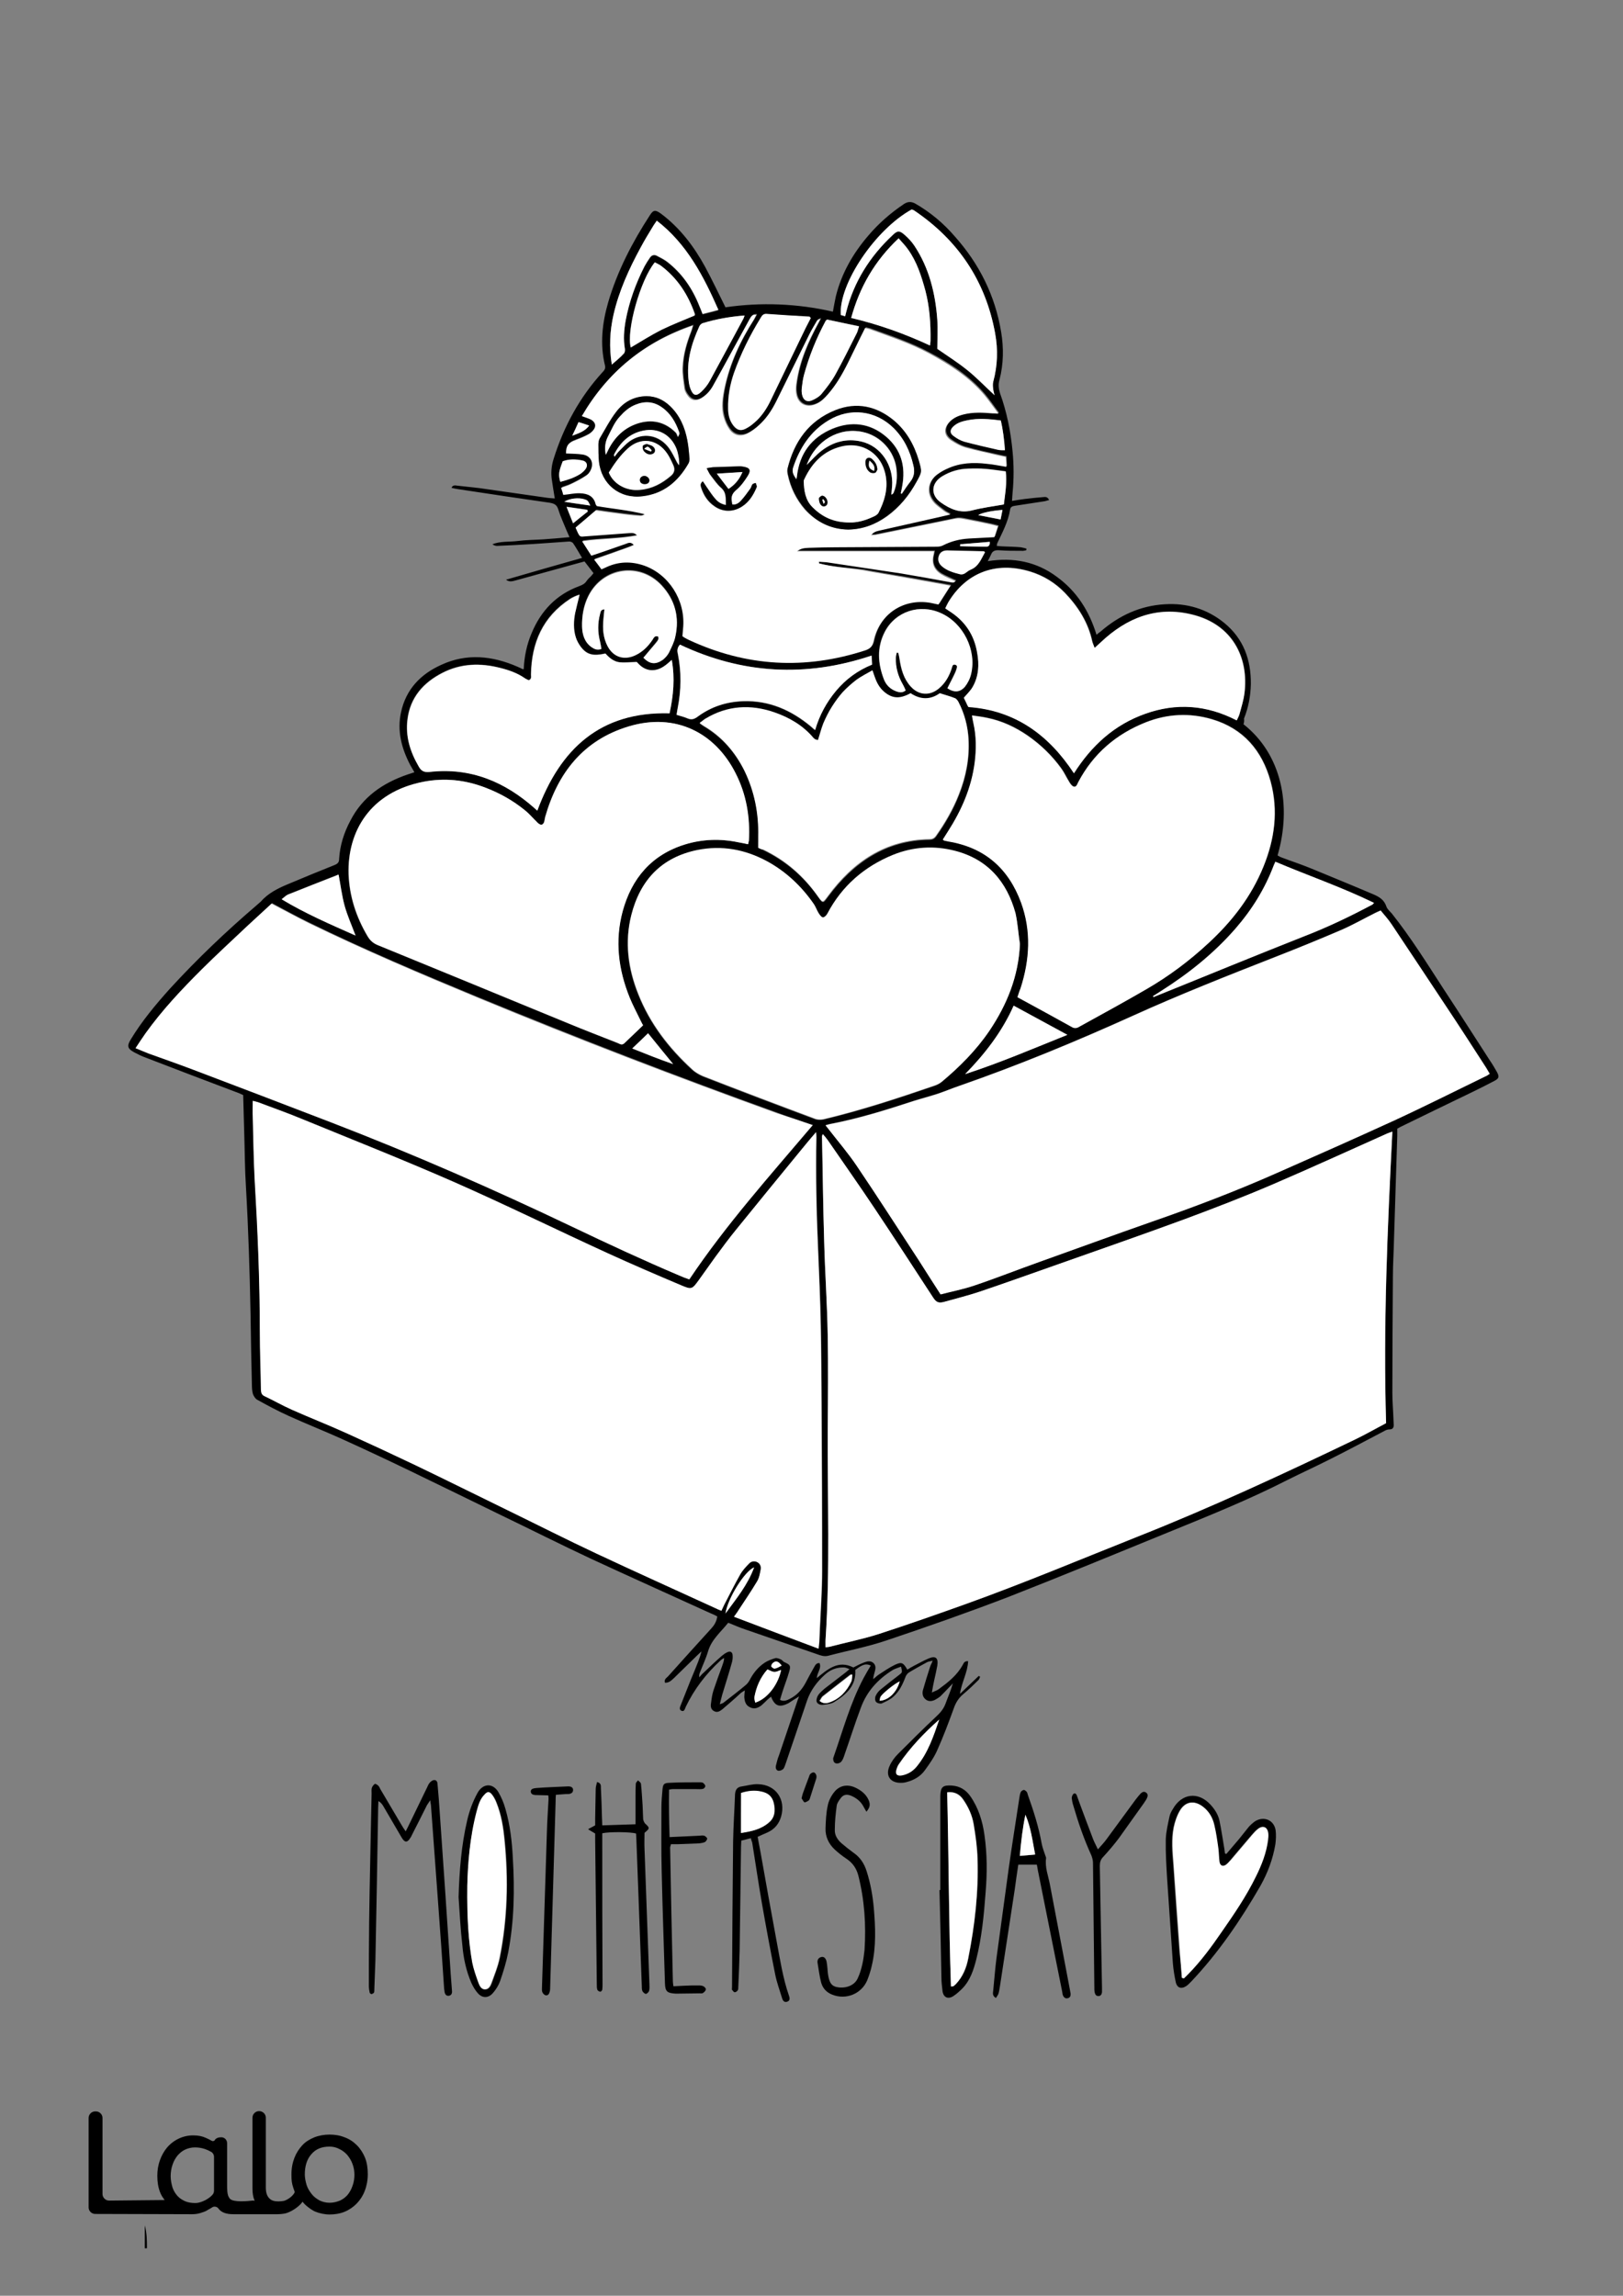 <?xml version="1.0" encoding="utf-8"?>
<!-- Generator: Adobe Illustrator 24.0.3, SVG Export Plug-In . SVG Version: 6.00 Build 0)  -->
<svg version="1.1" id="Layer_1" data-layer="Layer_1" xmlns="http://www.w3.org/2000/svg" xmlns:xlink="http://www.w3.org/1999/xlink" x="0px" y="0px"
	 viewBox="0 0 595.3 841.9" style="enable-background:new 0 0 595.3 841.9;" xml:space="preserve">
<rect x="0" y="0" width="595.3" height="841.9" fill="#808080" stroke="none"/>
<g id="Black">
<style type="text/css">
	.st0{fill:#FFFFFF;}
</style>
</g>

<g id="Color">
<path d="M133.9,791.3c-0.7-1.7-1.7-3.3-3-4.6c-1.3-1.3-2.8-2.3-4.5-2.9c-1.7-0.7-3.6-1-5.5-1c-1.9,0-3.8,0.3-5.6,1
	c-1.7,0.7-3.2,1.6-4.4,2.9c-1.2,1.3-2.2,2.8-2.9,4.6c-0.7,1.8-1.1,3.8-1.1,6.1c0,2.2,0.1,3.2,0.7,5c0.2,0.5,0.5,1.4,0.5,1.5
	c-0.4,1.1-2.1,2.6-3.9,3.2c-0.7,0.1-1.3,0.2-2,0.2c-1.4,0-2.6-0.2-3.5-1.2c-0.8-0.9-1.2-2-1.2-4v-25.5c0-1.3-1.1-2.4-2.4-2.4h-0.1
	c-1.3,0-2.4,1.1-2.4,2.4v25.9c0,1.7,0.2,3.1,0.7,4.3c0,0.1,0.1,0.2,0.1,0.3c-0.2-0.1-0.5-0.1-0.7-0.1c-1.9,0.2-6.9,0.7-8.3-0.6
	c-0.1-0.1-0.2-0.2-0.3-0.4c-0.8-1-0.8-3.2-0.8-4.5v-15.5c0-1.1-0.7-2-1.8-2.2l0,0h0h0c-0.2,0-2-0.2-2.7,1c0,0,0,0,0,0
	c-0.2,0.4-0.8,0.5-1.1,0.3c0,0,0,0,0,0c-0.7-0.4-1.5-0.8-2.2-1.1c-1.3-0.6-2.8-0.9-4.4-0.9c-3.7-0.1-7.2,1.5-9.7,4.3
	c-1.2,1.4-2.1,3-2.7,4.7c-0.7,1.9-1,3.8-1,5.8c0,2.2,0.3,4.2,1,6c0.4,1.1,1,2,1.7,2.9L40,807c-1.3,0-2.4-1.1-2.4-2.4v-27.9
	c0-1.3-1.1-2.4-2.4-2.4h-0.3c-1.3,0-2.4,1.1-2.4,2.4v32.8c0,1.3,1.1,2.4,2.4,2.4l35.5,0.1c1,0,2-0.1,3-0.4c0.9-0.3,2-0.6,2.7-1.1
	c0.4-0.2,0.6-0.4,0.9-0.5c0.3-0.2,0.5-0.3,0.8-0.5c0.7-0.5,1.8-0.3,2.3,0.4c1.1,1.5,2.9,2.1,5.5,2.1h16c1.1,0,2.1-0.1,3.1-0.3
	c2-0.5,5-2.4,6.3-4.3c0-0.1-0.1,0.1,0,0c0.7,1.2,3.2,3,4.5,3.6c1.7,0.7,3.6,1.1,5.4,1.1c1.9,0,3.8-0.3,5.5-1
	c3.4-1.4,6.1-4.2,7.4-7.7c0.7-1.8,1.1-3.9,1.1-6.1C134.9,795.1,134.6,793.1,133.9,791.3z M78.5,803.4c0,0.5-0.2,1.1-0.6,1.5
	c-0.7,0.8-1.6,1.4-2.5,1.9c-1.2,0.6-2.4,1.1-3.8,1.1c-1.3,0-2.7-0.2-3.8-0.7c-1-0.5-1.9-1-2.7-1.9c-0.8-0.9-1.3-1.7-1.8-3
	c-0.4-1.4-0.7-2.8-0.7-4.2c0-1.4,0.2-2.9,0.7-4.3c0.4-1.2,1-2.3,1.8-3.3c0.8-0.9,1.7-1.7,2.8-2.2c1.1-0.5,2.3-0.8,3.6-0.8
	c1.3,0,2.5,0.2,3.7,0.6c0.8,0.3,1.5,0.6,2.2,1c0.7,0.4,1.1,1.1,1.1,1.9V803.4z M129.3,801.6c-0.4,1.2-1,2.3-1.8,3.3
	c-0.8,0.9-1.7,1.6-2.8,2.1c-1.2,0.5-2.5,0.8-3.8,0.8c-1.3,0-2.5-0.3-3.6-0.8c-1.1-0.6-2.1-1.3-2.9-2.3c-0.8-1-1.5-2.1-1.9-3.3
	c-0.4-1.3-0.7-2.7-0.7-4c0-3.1,0.8-5.6,2.4-7.4c1.6-1.9,3.8-2.8,6.7-2.8c1.2,0,2.5,0.3,3.6,0.9c1.1,0.5,2.1,1.3,2.9,2.2
	c0.8,1,1.5,2.1,1.9,3.3c0.5,1.3,0.7,2.6,0.7,4C130,798.8,129.8,800.3,129.3,801.6z"/>
<path d="M53.1,816.1c0.8,2.8,0.8,5.6,0.8,8.4c-0.2,0-0.4,0-0.8,0C53.1,821.8,53.1,819,53.1,816.1z"/>
<path d="M456.1,265.6c14,11,17.8,29.8,12.5,48.1c0.5,0.3,1,0.6,1.6,0.8c3.7,1.4,7.4,2.6,11,4.1c7.5,3.1,15.1,6.2,22.6,9.4
	c2.1,0.9,3.9,2,4.7,4.4c0.3,1,1.3,1.8,2,2.6c7,8.8,12.9,18.3,19,27.7c5.8,8.8,11.4,17.6,17.1,26.4c0.9,1.3,1.7,2.7,2.5,4.1
	c0.9,1.7,0.7,2.3-1,3.2c-2.5,1.3-5,2.6-7.5,3.8c-8.9,4.3-17.8,8.6-26.8,13c-0.4,0.2-0.7,0.4-1.3,0.7c0,0.8,0,1.8,0,2.7
	c-0.4,12.7-0.8,25.4-1.2,38.1c-0.1,4.5-0.4,9-0.4,13.4c-0.1,14.2-0.2,28.5-0.2,42.7c0,3.2,0.3,6.4,0.4,9.6c0,0.7,0.1,1.4,0.1,2.2
	c0,1-0.4,1.6-1.6,1.6c-0.6,0-1.2,0.2-1.7,0.5c-6.5,3.4-13,6.9-19.6,10.2c-5.3,2.7-10.8,5.2-16.2,7.9c-14.1,7.2-28.8,13.1-43.5,19.1
	c-19.6,8-39.2,16.1-58.9,23.8c-14.6,5.6-29.4,10.8-44.3,15.8c-7,2.4-14.4,3.8-21.6,5.7c-1.5,0.4-2.8-0.1-4.2-0.6
	c-8.7-3-17.4-6-26.1-9c-2.1-0.7-4.2-1.6-6.4-2.5c-2.7,3.4-6.1,6.1-7.4,10.5c-0.8,2.7-2,5.2-3,7.8c-0.2,0.5-0.3,1-0.2,1.7
	c0.5-0.6,1-1.2,1.6-1.7c2.2-2.1,4.4-4.2,6.7-6.2c0.6-0.5,1.3-1,2-1.3c1-0.5,1.8-0.1,1.9,1c0.1,0.9,0,1.8-0.2,2.6
	c-1.1,4-2.4,8-3.6,12c-0.3,1-0.5,2.1-0.9,3.5c0.7-0.3,1.1-0.3,1.4-0.6c2.8-2.2,5.6-4.3,8.3-6.6c0.7-0.6,1.2-1.5,1.6-2.3
	c1.3-2.3,2.9-4.2,5.1-5.7c1.2-0.8,2.6-1.3,3.9-1.7c0.7-0.2,1.5,0.2,2.2,0.5c0.4,0.2,0.7,0.7,1.1,0.9c2.2,1,2.5,1.3,1.9,3.4
	c-0.7,2.5-1.7,5-2.5,7.5c-0.3,1-0.6,1.9-0.9,3c1.5,0.7,2.6,0.1,3.6-0.4c2.6-1.3,4.4-3.3,5.8-5.9c1-1.9,2-3.8,3.1-5.7
	c0.4-0.7,0.8-1.6,2-1.5c0.8,2-0.9,3.4-1,5.5c4-3.3,7.9-6.7,13.4-3.9c1.4-0.7,2.7-1.4,4.1-1.9c1.1-0.4,2.2-0.6,3.2,0.2
	c1,0.9,0.9,2,0.6,3.1c-0.2,0.9-0.6,1.8-0.6,2.9c0.6-0.5,1.2-1.1,1.9-1.6c2-1.3,4-2.7,6.1-3.7c2.4-1.1,3-0.8,4.5,1.8
	c0.8-0.5,1.6-1,2.4-1.4c1.8-0.9,3.5-1.9,5.4-2.7c2.6-1.1,3.6-0.2,3.2,2.6c-0.3,1.7-0.7,3.4-1.1,5.2c-0.3,1.4-0.6,2.8-0.9,4.7
	c1.2-0.6,2-0.8,2.6-1.3c3.4-2.5,6.6-5,8.7-8.8c0.4-0.7,0.6-1.5,2-1.4c-0.2,4.2-2.4,7.8-3,12c2.3-2.2,4.6-4.4,6.9-6.6
	c0.2,0.1,0.3,0.2,0.5,0.3c-0.2,0.4-0.3,0.9-0.6,1.2c-1.8,1.8-3.7,3.6-5.6,5.2c-1.7,1.4-2.8,3.2-3.5,5.3c-1.9,5.2-3.8,10.3-6.1,15.4
	c-1.1,2.5-2.8,4.9-4.4,7.1c-1.6,2.3-4,3.7-6.7,4.4c-0.6,0.2-1.3,0.3-1.9,0.3c-4,0.2-6.1-2.5-4.4-6.2c0.7-1.6,1.8-3.1,3-4.3
	c4.7-4.7,9.4-9.4,14.2-13.9c1.4-1.3,2.6-2.7,3.3-4.6c0.9-2.5,2-4.9,2.7-7.5c-0.4,0.5-0.8,0.9-1.3,1.4c-1.1,1.2-2.2,2.3-3.3,3.4
	c-0.6,0.5-1.3,0.9-2,1.3c-1.1,0.5-2.3,0.7-3.4-0.2c-1-0.8-1.3-2-1-3.3c0.8-2.8,1.7-5.7,2.6-8.5c0.2-0.7,0.6-1.3,1-2.4
	c-1,0.3-1.7,0.3-2.3,0.7c-2.2,1.2-4.4,2.4-6.5,3.7c-0.6,0.4-1.1,1.2-1.3,1.9c-1,2.6-2.2,5-4.3,6.9c-1.2,1.1-2.8,1.8-4.3,2.5
	c-0.5,0.2-1.7-0.1-2.1-0.6s-0.4-1.6-0.1-2.2c0.4-0.9,1.1-1.8,1.9-2.4c2.2-1.8,4.4-3.5,6.6-5.2c1.3-1,1.3-0.9,0.8-3.1
	c-1,0.4-2.1,0.7-3,1.2c-5.5,3.4-9.6,7.9-11.8,14c-2.1,5.6-3.9,11.3-5.9,17c-0.3,0.9-0.6,1.9-1.2,2.6c-0.4,0.5-1.2,0.8-1.8,0.7
	c-0.9-0.1-1.2-0.9-1.2-1.8c0-0.2,0.1-0.5,0.2-0.7c3.4-9.7,6.1-19.7,11-28.9c0.8-1.5,1.7-3,2.6-4.5c-1.8-0.8-2.9-0.5-5.7,1.6
	c0.4,5.8-3.3,9-7.6,11.7c-1.2,0.8-2.9,0.9-4.3,1.1c-0.9,0.1-2.1-0.3-2.3-1.3c-0.1-0.7,0.2-1.7,0.7-2.4c0.6-0.8,1.4-1.5,2.2-2.2
	c2.6-2,5.2-4,7.8-6c0.4-0.3,0.7-0.6,1.4-1.2c-0.9-0.3-1.4-0.6-2-0.6c-2.7-0.1-5,0.8-7,2.6c-3,2.7-5.3,5.8-6.6,9.6
	c-2.6,7.6-5.1,15.2-7.7,22.7c-0.3,0.8-0.5,1.6-0.9,2.2c-0.4,0.5-1.2,0.8-1.8,0.8c-0.9-0.1-1.2-1-1-1.9c0.3-1.2,0.6-2.5,1.1-3.7
	c2.2-6.5,4.4-13,6.6-19.5c0.2-0.6,0.4-1.2,0.8-2.2c-0.9,0.6-1.4,0.9-1.9,1.2c-0.7,0.4-1.3,0.9-2,1.3c-3.3,1.7-5,1.1-6.4-2.4
	c-0.5,0.4-0.9,0.8-1.4,1.2c-0.7,0.7-1.4,1.4-2.1,2c-1.3,1-2.7,1.5-4.2,0.7c-1.6-0.7-2-2.2-2.1-3.8c0-0.7,0.1-1.4,0.2-2.4
	c-0.6,0.4-1,0.6-1.4,0.9c-1.3,1.2-2.6,2.4-3.9,3.5c-1,0.8-1.9,1.7-2.9,2.5c-0.9,0.7-1.9,1.4-3.1,0.7c-1.2-0.6-1.3-1.8-1.1-2.9
	c0.2-1.6,0.4-3.2,0.9-4.7c1-3,2.1-6,3.2-9c0.3-0.9,0.7-1.8,0.7-2.9c-0.5,0.3-1,0.6-1.4,1c-5.3,4.9-9.6,10.5-12.7,17
	c-0.3,0.7-0.5,1.8-1.5,1.4c-1-0.4-0.6-1.4-0.3-2.1c1.7-4.2,3.3-8.5,5.1-12.7c0.9-2.3,1.9-4.5,2.5-7c-0.6,0.5-1.1,1.1-1.7,1.6
	c-2.8,2.7-5.6,5.5-8.4,8.2c-0.9,0.8-1.8,1.8-3.3,1.7c-0.4-1.2,0.5-1.7,1.1-2.3c5.3-5.9,10.6-11.8,15.9-17.6c1.1-1.2,1.9-2.5,2.2-4.4
	c-0.7-0.4-1.5-0.8-2.3-1.1c-14.7-6.7-29.4-13.3-44.1-20.1c-10.9-5.1-21.6-10.5-32.4-15.7c-11.3-5.5-22.5-11-33.9-16.5
	c-8.3-4-16.6-7.9-25-11.7c-6.4-2.9-13-5.5-19.4-8.4c-4-1.8-7.9-3.9-11.7-6c-0.7-0.4-1.2-1.3-1.5-2c-0.3-1-0.4-2.2-0.4-3.3
	c-0.2-8.7-0.4-17.4-0.5-26.2c-0.3-15.6-0.8-31.2-1.7-46.8c-0.4-6.3-0.4-12.6-0.6-18.9c-0.1-4.8-0.3-9.6-0.4-14.5
	c-0.7-0.3-1.2-0.6-1.8-0.8c-11.4-4.3-22.7-8.6-34.1-13c-1.4-0.5-2.8-1.2-4.1-1.9c-2.4-1.3-2.7-2.3-1.3-4.6
	c4.1-6.8,9.2-12.9,14.5-18.8c9.9-10.8,20.5-20.9,31.6-30.4c0.5-0.5,1.1-0.9,1.6-1.4c2.7-3.1,6.3-4.9,9.9-6.4
	c5.7-2.4,11.5-4.8,17.3-7.1c1.2-0.5,1.6-1.1,1.6-2.3c0.3-4.9,1.8-9.6,4.1-13.9c4.5-8.8,12-13.9,21.1-17c0.7-0.2,1.5-0.5,2.4-0.8
	c-0.6-1-1-1.8-1.5-2.6c-3.2-6.1-4.9-12.5-3.4-19.4c1.8-8.4,7.2-14,14.8-17.4c9.3-4.3,18.7-3.3,27.9,0.7c0.7,0.3,1.3,0.6,1.9,0.9
	c0.1,0,0.2,0,0.4,0c0.2-4.5,1.1-9,2.9-13.2c3.4-8.2,9.1-14.2,17.6-17.3c1.1-0.4,2-0.9,2.6-1.9c0.4-0.5,0.8-1,1.3-1.4
	c0.4-0.4,0.7-0.8,1.2-1.4c-1.1-1.4-2.1-2.8-3.3-4.3c-1.5,0.4-3,0.8-4.4,1.2c-7,1.9-14,3.9-21,5.8c-1.1,0.3-2.2,0.6-3.4-0.3
	c9.2-2.7,18.4-5.3,27.9-8c-1.2-2-2.2-3.8-3.3-5.4c-0.3-0.4-1.1-0.7-1.6-0.6c-4.3,0.3-8.6,0.6-12.9,0.9c-4.5,0.3-8.9,0.5-13.4,0.7
	c-0.6,0-1.1-0.2-1.7-0.6c3-1.2,6.2-0.8,9.3-1.2s6.2-0.4,9.3-0.6c3.2-0.2,6.3-0.5,9.7-0.8c-0.5-1.1-0.8-1.8-1.1-2.5
	c-1-2.5-2.2-5-3-7.6c-0.5-1.7-1.4-2.2-3-2.5c-11.2-1.6-22.5-3.3-33.7-5c-0.8-0.1-1.6-0.3-2.5-0.5c0.5-1.1,1.4-0.9,2.1-0.8
	c2.7,0.3,5.4,0.6,8.1,0.9c8.4,1.2,16.8,2.4,25.2,3.6c0.8,0.1,1.5,0.1,2.5,0.2c-0.4-2.3-0.7-4.3-1-6.3c-0.5-2.8-0.3-5.5,0.6-8.3
	c3.7-11.8,9.5-22.5,17.9-31.7c0.7-0.7,1.2-1.4,0.9-2.5c-1.9-7.8-1-15.6,1.2-23.2c3.4-11.5,8.8-21.9,15.3-31.9c1.3-2,2-2,4.1-0.5
	c6.9,5.2,12,11.9,16.1,19.4c2.6,4.8,4.9,9.7,7.5,14.9c13-1.9,26.3-1.4,39.4,1.6c0.4-2.1,0.7-3.9,1.1-5.7c2.1-8.4,6.3-15.7,11.9-22.2
	c3.8-4.5,8.2-8.3,13.1-11.6c1.4-0.9,2.6-0.9,4-0.2c5.6,3.2,10.5,7.3,14.7,12.2c8.9,10,14.7,21.6,16.9,34.9c1,5.9,0.9,11.8-0.6,17.6
	c-0.5,1.7-0.3,3.3,0.2,4.9c2.5,6.9,3.9,14,4.6,21.3c0.5,5.1,0.5,10.2,0,15.3c-0.1,0.9-0.1,1.7-0.2,2.9c1.7-0.3,3.1-0.5,4.6-0.7
	c2.3-0.3,4.6-0.5,6.9-0.7c0.8-0.1,1.6-0.1,2.1,1.1c-0.6,0.1-1,0.3-1.5,0.4c-3.7,0.6-7.4,1.1-11.1,1.7c-0.8,0.1-1.6,0.4-1.7,1.4
	c-0.7,4.4-2.8,8.3-4.7,12.3c-0.1,0.2-0.1,0.4-0.2,1c1,0.1,1.9,0.2,2.8,0.2c2,0.1,4,0.1,6,0.3c0.7,0.1,1.4,0.3,2.1,0.5
	c0,0.2,0,0.4-0.1,0.6c-0.6,0.1-1.2,0.3-1.7,0.2c-2.7,0-5.4,0-8.2-0.2c-1.4-0.1-2.5,0.2-3,1.6c-0.3,0.7-0.7,1.4-1.2,2.4
	c9.4-1.5,17.9,0.2,25.3,5.7c7.3,5.3,11.9,12.5,14.6,21.3c0.5-0.5,1-0.8,1.5-1.2c6.8-5.9,14.6-9.5,23.6-10c8-0.5,15.4,1.7,21.7,6.8
	c7.1,5.8,9.9,13.5,9.8,22.5c-0.1,4.4-0.9,8.6-2.5,12.6C456.4,264.4,456.3,265,456.1,265.6z M264.6,590.7c0.4-0.8,0.7-1.5,1.1-2.2
	c1.9-3.7,3.7-7.4,5.8-11c0.8-1.5,2.1-2.8,3.3-4.1c0.8-0.8,2-1.1,3.1-0.5c1,0.6,1.4,1.6,1.2,2.7c-0.3,1.5-0.6,3-1.3,4.3
	c-2.2,3.6-4.6,7.1-6.9,10.7c-0.5,0.7-1,1.4-1.6,2.3c10.5,4,20.6,7.8,31,11.7c0.1-1.2,0.2-2.1,0.3-2.9c0.1-1.6,0.1-3.2,0.2-4.8
	c0.3-6.9,0.8-13.7,0.8-20.6c0.1-20.3-0.1-40.6-0.2-61c0-9.8-0.1-19.7-0.3-29.5c-0.2-9.4-0.6-18.9-1-28.3c-0.6-13.5-0.8-27-0.6-40.5
	c0-0.4-0.1-0.8-0.1-1.8c-2.1,2.6-3.9,4.7-5.7,6.8c-7.8,9.6-15.7,19.2-23.5,28.8c-2.7,3.3-5.2,6.7-7.7,10.1c-2,2.8-4,5.6-6,8.4
	c-2.6,3.5-2.7,3.7-6.7,2c-9-3.8-17.9-7.7-26.8-11.7c-19-8.7-37.7-17.9-56.8-26.3c-18.5-8.1-37.3-15.6-56-23.2
	c-5.1-2.1-10.3-4-15.5-5.9c-0.6-0.2-1.3-0.3-1.9-0.5c0,2.2,0,4.1,0,6c0.2,7.7,0.3,15.4,0.7,23c1.1,18.6,1.8,37.2,1.9,55.9
	c0,7,0.3,14.1,0.4,21.1c0,1.1,0.2,1.8,1.3,2.3c3.4,1.6,6.7,3.5,10.1,5c6.6,2.9,13.3,5.6,19.8,8.5c8.5,3.8,16.9,7.7,25.2,11.7
	c11.4,5.5,22.7,11.1,34,16.6c10.8,5.3,21.6,10.7,32.6,15.9c14.5,6.8,29.2,13.4,43.8,20.1C263.1,590.1,263.7,590.3,264.6,590.7z
	 M508.4,521.9c-1-35.7,0.5-71.2,2.3-106.9c-0.8,0.3-1.2,0.4-1.7,0.6c-14.1,6.3-28.1,12.7-42.3,18.8c-10.5,4.5-21.2,8.7-31.9,12.6
	c-16,5.9-32.2,11.5-48.3,17.2c-9,3.2-18.1,6.5-27.2,9.5c-4.2,1.4-8.6,2.5-12.9,3.7c-2.1,0.6-2.9,0.2-4.1-1.5
	c-7.2-11-14.3-22-21.6-32.9c-5.6-8.4-11.4-16.6-17.1-24.9c-0.5-0.7-1.1-1.4-1.8-2.2c-0.2,0.5-0.3,0.6-0.3,0.8
	c0.2,12.9,0.4,25.8,0.8,38.6c0.3,11.4,1.1,22.9,1.3,34.3c0.2,11.4,0.1,22.9,0,34.3c-0.2,25.8,0.9,51.7-0.8,77.5
	c-0.1,0.8,0,1.7,0,2.7c0.7-0.1,1.1-0.1,1.5-0.2c6-1.5,12.2-2.8,18.1-4.7c10.8-3.5,21.5-7.2,32.2-11.1c21.2-7.6,41.9-16.3,62.7-24.6
	c27-10.7,53.3-23,79.5-35.5C500.7,526.1,504.5,523.9,508.4,521.9z M506.4,333.9c-0.9,0.4-1.5,0.6-2.1,0.9c-4.1,2.1-8.2,4.4-12.4,6.2
	c-8,3.5-16.1,6.8-24.2,9.9c-17.6,6.9-35.1,13.8-52.3,21.6c-20.8,9.4-41.8,18.1-63.4,25.6c-2.6,0.9-5.2,2-7.9,2.9
	c-2.9,0.9-5.8,1.7-8.7,2.6c-10.1,3.3-20.3,6.5-30.7,8.5c-0.6,0.1-1.2,0.3-1.9,0.5c0.5,0.6,0.8,1,1.2,1.5c3.4,4.4,7.1,8.7,10.2,13.3
	c7.7,11.5,15.2,23.1,22.8,34.7c2.7,4.1,5.3,8.2,8,12.5c4.2-1.1,8.5-1.9,12.5-3.3c7.9-2.7,15.8-5.7,23.7-8.6
	c13.7-4.9,27.4-9.9,41.1-14.7c15.6-5.5,31.1-11.3,46.2-18c14.2-6.3,28.5-12.6,42.7-19.1c11.2-5.2,22.3-10.8,33.5-16.2
	c0.5-0.3,1-0.6,1.7-1c-0.5-0.8-0.9-1.5-1.3-2.2c-4.9-7.6-9.8-15.2-14.8-22.7c-6.6-9.9-13.2-19.9-19.8-29.8
	C509.4,337.3,507.9,335.7,506.4,333.9z M298.1,412.6c-4.4-1.5-8.6-2.9-12.8-4.5c-36.9-13.3-73.4-27.4-109.6-42.3
	c-21-8.7-41.9-17.5-62.3-27.5c-4.6-2.2-9-4.7-13.6-7.1c-2.9,2.7-5.9,5.4-8.9,8.2c-5.6,5.3-11.2,10.5-16.7,15.9
	c-7.4,7.3-14.5,14.9-20.6,23.4c-1.2,1.7-2.4,3.6-3.7,5.5c1.8,0.7,3.3,1.4,4.9,2c5.3,2,10.7,3.8,16,5.8c17,6.4,33.9,12.9,50.8,19.4
	c30.1,11.6,59.6,24.5,88.7,38.4c12.9,6.2,25.9,12.2,39.1,17.8c1.1,0.5,2.2,0.9,3.6,1.4C266.3,449.1,282.4,431.2,298.1,412.6z
	 M374.1,346.2c-0.6-3.7-0.7-7.5-1.7-11.1c-3.1-11.7-10.1-19.8-22.2-22.9c-7.7-2-15.5-1.5-22.8,1.5c-10.5,4.3-18.6,11.3-24,21.5
	c-0.3,0.6-1.1,1.5-1.6,1.4c-0.6-0.1-1.2-0.9-1.6-1.5c-0.7-1.1-1.1-2.3-1.8-3.4c-4.5-6.6-10.2-11.9-17.2-15.7
	c-8-4.4-16.5-5.9-25.5-4.1c-13.2,2.6-20.9,11-24.2,23.8c-2.5,10-1.2,19.7,2.6,29.1c4.3,10.8,11.2,19.7,19.7,27.5
	c1.1,1,2.6,1.9,4,2.5c13.6,5.3,27.3,10.5,41,15.6c1,0.4,2.2,0.4,3.2,0.2c13.8-3.3,27.2-7.7,40.6-12.3c1-0.3,2-0.8,2.7-1.4
	c6.6-5.5,12.6-11.6,17.5-18.7C369.3,368.4,373.5,358,374.1,346.2z M300.4,206.6c0-0.3,0.1-0.6,0.1-0.9c1,0.1,2,0.1,3,0.2
	c9.1,1.3,18.2,2.6,27.3,4.1c6,0.9,12,2.1,18,3.2c0.6,0.1,1.4,0.5,1.9-0.4c-1.8-0.9-3.6-1.6-5.2-2.5c-2.8-1.7-3.7-4.1-2.8-7.2
	c0.1-0.3,0.1-0.7,0.2-1.2c-16.7,0-33.2,0-50.3,0c1.6-1.3,3.1-1.3,4.5-1.3c3.2-0.2,6.4-0.2,9.6-0.2c12.3-0.1,24.6-0.1,37-0.2
	c0.8,0,1.8-0.2,2.5-0.5c3-1.5,6.1-2.3,9.4-2.5c3.1-0.2,6.2-0.3,9.4-0.5c0.4-1.2,0.8-2.5,1.3-4c-1-0.3-1.9-0.5-2.7-0.7
	c-3.3-0.7-6.6-1.4-9.9-2c-1-0.2-2.1-0.3-3-0.1c-9.8,2-19.6,4-29.4,6c-0.4,0.1-0.8,0.1-1.5,0.1c1-1.4,2.3-1.5,3.4-1.8
	c7.1-1.6,14.2-3.2,21.3-4.8c1.3-0.3,2.6-0.6,4.3-1c-1.1-0.6-1.8-0.9-2.4-1.4c-1.3-1-2.8-2-3.8-3.3c-2.6-3.2-2-7.2,1.2-9.8
	c1.2-0.9,2.5-1.7,3.9-2.3c4.7-2.1,9.6-2.3,14.6-1.8c2.3,0.3,4.5,0.7,7.1,1.1c-0.1-1.3-0.2-2.4-0.2-3.6c-1.1-0.2-1.9-0.4-2.8-0.6
	c-4-0.9-8.1-1.7-12.1-2.9c-1.9-0.5-3.7-1.6-5.3-2.7c-2.5-1.8-2.6-4.3-0.5-6.6c1.4-1.5,3.3-2.3,5.2-2.8c3.5-0.9,7.1-0.7,10.7-0.4
	c0.5,0,1,0.1,2.1,0.1c-2-2.6-3.5-4.9-5.2-6.9c-5.6-6.6-12.8-11.3-20.4-15.3c-6.7-3.6-13.9-6-21.1-8.6c-0.7-0.3-1.5-0.4-2.2-0.6
	c-2.1,4.4-4.2,8.6-6.3,12.8c-2.1,4.2-4.4,8.2-7.5,11.7c-1.3,1.4-2.7,2.8-4.5,3.5c-3.5,1.4-6.5-0.3-7-4.1c-0.2-1.2-0.1-2.6,0.1-3.8
	c1.1-7.9,4.3-15,8-21.9c0.3-0.5,0.5-1,0.8-1.5c-0.7,0.1-1.1,0.3-1.3,0.7c-0.9,1.6-1.9,3.1-2.7,4.8c-4.1,8.2-8.1,16.5-12.2,24.7
	c-1.6,3.3-3.7,6.4-6.5,8.9c-1.2,1.1-2.5,2-3.9,2.8c-2.6,1.3-5.1,0.8-6.8-1.5c-0.9-1.2-1.6-2.8-2-4.3c-1-3.6-0.5-7.2,0.2-10.7
	c1.9-9.1,5.8-17.4,10.8-25.2c0.3-0.5,0.6-1,0.9-1.7c-1.6-0.3-2.1,0.8-2.5,1.6c-2.3,4.1-4.5,8.3-6.8,12.4c-2.1,3.9-4.3,7.9-6.5,11.8
	c-1.1,1.9-2.5,3.6-4.3,4.7c-2,1.3-3.8,0.9-5.2-1.1c-0.5-0.7-1-1.5-1.1-2.4c-0.4-2.5-0.8-5.1-0.7-7.6c0.1-4.7,1.5-9.1,3.2-13.5
	c0.2-0.5,0.3-1.1,0.6-2c-17.9,6.1-31.3,17.1-40.7,33.2c1.4,0.5,2.5,0.8,3.4,1.3c1.7,1,2,2.5,0.7,4c-0.6,0.7-1.3,1.3-2,1.6
	c-1.5,0.8-3,1.4-4.6,2c-2.5,0.9-3.3,2-3.3,4.8c2.1,0.1,4.2,0.1,6.2,0.4c2.8,0.5,4.1,3,2.9,5.6c-0.4,0.8-1,1.7-1.8,2.2
	c-1.7,1.1-3.6,2.1-5.4,3c-1.1,0.5-2.3,0.9-3.7,1.4c0.3,1.1,0.6,2,0.8,2.6c2.3-0.2,4.3-0.7,6.2-0.6c2.7,0.1,5,1,5.7,4.1
	c0,0.2,0.2,0.4,0.4,0.6c5.9,1,11.8,1.5,17.6,3c-0.6,0.4-1.2,0.7-1.7,0.6c-1.8-0.1-3.5-0.3-5.2-0.5c-3.9-0.5-7.7-1-11.1-1.5
	c-2.7,2.3-5,4.3-7.4,6.3c0.3,0.7,0.5,1.3,0.8,1.8c0.8,1.7,0.8,1.6,2.8,1.4c1.4-0.1,2.7-0.2,4.1-0.3c4.1-0.3,8.1-0.6,12.2-0.9
	c0.8-0.1,1.7-0.3,2.7,0.9c-6.7,1.4-13.3,1.1-20.2,2.1c1.3,2,2.3,3.6,3.4,5.3c1.5-0.5,2.7-0.9,3.9-1.3c2.9-1,5.7-2.1,8.6-3
	c0.9-0.3,1.9-1,3.1,0.4c-2.4,1.1-4.8,1.8-7.2,2.7c-2.4,0.9-4.8,1.7-7.4,2.6c1,1.4,1.9,2.5,2.7,3.6c0.8-0.4,1.3-0.6,1.8-0.8
	c4.5-2.1,9.1-2.2,13.8-0.6c9.1,3.2,15.1,12.5,14.4,22.4c-0.1,1.2-0.2,2.4-0.3,3.5c0.3,0.2,0.5,0.4,0.7,0.5c0.6,0.3,1.1,0.6,1.7,0.9
	c21.1,9.8,42.6,11,64.7,3.8c1.8-0.6,2.6-1.5,3-3.4c2.1-9.9,11-15.8,21-14c0.9,0.2,1.9,0.4,2.8,0.6c1.5-2.3,2.9-4.5,4.4-6.9
	c-5.5-1-10.9-2-16.2-2.9c-5.4-0.9-10.7-1.8-16.1-2.8C311,208.2,305.6,208,300.4,206.6z M274.4,309.6c0.1-0.6,0.2-0.9,0.2-1.2
	c0.5-8.7-0.9-17.1-4.9-24.9c-7.5-14.7-22-22.3-39.2-17.1c-16.5,5-25.9,17-30.6,33.2c-0.2,0.6-0.2,1.3-0.4,1.9
	c-0.4,1-1.1,1.2-1.9,0.6c-0.5-0.4-0.9-0.9-1.4-1.3c-1.2-1.2-2.4-2.6-3.8-3.7c-4.3-3.5-9.1-6.2-14.3-8.2c-7.4-2.9-15-3.8-22.9-2.2
	c-19.5,3.9-27.8,18.3-27.4,33.8c0.3,8.2,2.8,15.9,7,22.9c0.9,1.5,2,2.5,3.7,3.2c23.3,9.5,46.6,19.2,69.9,28.7c6,2.5,12,4.8,18.1,7.2
	c0.8,0.3,1.6,1,2.4,0.1c2.3-2.2,4.6-4.4,6.9-6.6c-0.4-0.8-0.7-1.4-1.1-2.1c-1.3-2.7-2.7-5.3-3.8-8c-4.1-10.3-5.5-20.9-2.6-31.7
	c3.3-12.1,10.5-20.7,22.8-24.5c6.5-2,13.1-2.2,19.7-0.8C272,309.1,273.1,309.3,274.4,309.6z M373.2,365.7c6.9,3.8,13.6,7.4,20.3,11
	c1,0.6,1.8,0.1,2.7-0.4c8.2-4.6,16.4-9,24.5-13.7s15.6-10.3,22.5-16.7c8.7-8,15.8-17.1,20.3-28.2c4.1-10.1,5.5-20.5,2.6-31.2
	c-3.1-11.3-10-19.4-21.5-22.8c-8.2-2.4-16.3-2-24.2,1.1c-10.9,4.3-19.3,11.5-24.8,21.9c-0.4,0.7-0.7,1.9-1.7,1.7
	c-0.7-0.2-1.3-1.1-1.7-1.8c-1-1.6-1.8-3.4-2.9-4.9c-3.4-4.7-7.6-8.7-12.3-12c-4.5-3.1-9.4-5.4-14.8-6.5c-1.8-0.4-3.6-0.6-5.6-0.9
	c0.2,1.1,0.3,1.9,0.5,2.7c1.1,4.8,1.1,9.7,0.5,14.5c-1.2,9.2-4.8,17.5-9.8,25.3c-0.6,1-1.3,2-1.9,3c0.4,0.2,0.5,0.3,0.6,0.4
	c0.5,0.1,0.9,0.2,1.4,0.3c13.3,2.2,22.1,10,26.7,22.4c3.8,10.5,3.2,21-0.2,31.5C374,363.5,373.6,364.5,373.2,365.7z M278.1,310.9
	c0.6,0.3,1.2,0.6,1.9,0.9c8.1,3.9,14.7,9.6,19.9,16.9c2,2.8,1.9,2.8,3.9,0.1c9.3-12.5,21.1-20.6,37.2-20.8c1.2,0,1.9-0.5,2.5-1.4
	c3.3-4.7,6.2-9.7,8.3-15.1c2.6-6.6,3.9-13.3,3.5-20.4c-0.3-4.7-1.4-9.2-3.6-13.3c-0.3-0.6-0.8-1.2-1.4-1.5c-1.7-0.7-3.4-1.1-5.5-1.8
	c-3.3,2.4-7.1,2.5-10.7,0c-4,2.2-6.8,2-9.8-0.6c-1.6-1.4-2.6-3.2-3.3-5.2c-0.3-0.7-0.5-1.5-0.9-2.6c-2.1,1.2-4.1,2.2-5.9,3.5
	s-3.5,2.8-5,4.5c-1.5,1.6-2.8,3.5-4,5.4s-2.2,3.9-3.1,6c-0.8,2-1.3,4.1-2,6.2c-0.5-0.2-0.8-0.2-1-0.3c-0.3-0.2-0.5-0.4-0.7-0.6
	c-3.9-4.5-8.8-7.4-14.3-9.3c-8.7-3.1-17.1-2.5-25.2,2.3c-0.7,0.4-1.4,1-2.2,1.6c0.7,0.5,1.1,0.8,1.6,1.1c6.6,3.9,11.4,9.5,14.8,16.3
	c3.8,7.6,5.3,15.7,5.1,24.2C278.1,308.1,278.1,309.4,278.1,310.9z M401.5,237.6c-0.4-1.1-0.7-1.7-0.8-2.4c-1.5-7-5.2-12.8-10.1-17.9
	c-3.5-3.6-7.7-6.2-12.5-7.7c-13.2-4.1-23.9,0.8-30.2,11.2c-0.4,0.7-0.7,1.4-1.1,2.2c0.5,0.3,0.9,0.6,1.3,0.9
	c5.8,3.6,9.3,8.8,10.4,15.4c0.7,4.3,0.5,8.7-1.7,12.6c-0.8,1.4-2.1,2.6-3.2,3.9c0.4,0.8,0.8,1.7,1.2,2.5c0.1,0.3,0.3,0.5,0.5,0.9
	c17.2,1.2,29.5,10.3,38.7,24.3c6.4-10.1,14.8-17.8,26.1-21.8c11.4-4.1,22.6-3.2,33.6,2.4c0.4-0.8,0.8-1.5,1-2.3
	c0.6-2.5,1.4-4.9,1.8-7.5c1.7-13.2-4.4-25.4-19.2-29c-12.9-3.2-23.9,1.2-33.4,10.1C403.1,236.1,402.4,236.7,401.5,237.6z M246.4,242
	c-2.1,1.9-4.1,3.6-6.8,3.7c-2.9,0.2-4.8-1.4-6.1-3c-2.4,0-4.4,0.3-6.4,0.1c-2.1-0.2-3.7-1.7-5.1-3.2c-4.5,1-6.7,0.4-9-2.4
	c-0.8-1-1.5-2.3-1.9-3.6c-1-2.9-0.9-6-0.2-9c0.5-2.1,1-4.3,1.6-6.6c-0.7,0.3-1.1,0.4-1.6,0.6c-0.6,0.3-1.3,0.6-1.9,1
	c-10,6.5-14.1,16.1-14.3,27.7c0,0.8,0.3,1.6-0.8,2.1c-0.4-0.2-0.9-0.4-1.4-0.7c-2.7-1.9-5.8-3-9-3.8c-7.3-1.9-14.5-1.7-21.3,1.8
	c-7,3.6-11.8,9-12.8,17.1c-0.8,6.2,1,11.8,4.1,17.2c1,1.7,2,2.2,4,2c15-1.7,27.6,3.6,38.6,13.4c0.3,0.3,0.7,0.5,0.9,0.8
	c8.3-22.7,23.1-36.4,48.5-35.7C247,255.1,247.6,248.8,246.4,242z M310,116c0.2-0.7,0.3-1.2,0.4-1.6c2.8-11.1,8.7-20.4,17-28.1
	c1.8-1.7,2.5-1.7,4.3-0.2c1.4,1.2,2.7,2.6,3.7,4.1c5.5,8.2,7.7,17.5,8.4,27.2c0.3,3.6,0,7.2,0,10.6c3.8,2.6,7.6,5,11,7.8
	c3.5,2.8,6.6,6.1,10,9.2c-0.2-0.7-0.4-1.4-0.5-2.1c-0.1-0.9-0.3-1.9,0-2.8c1.6-5.9,1.8-11.9,0.7-17.8c-3.5-19.3-13.7-34.2-29.8-45.1
	c-0.3-0.2-0.6-0.2-0.8-0.3c-13.4,7.3-26.8,27.3-26,38.7C308.8,115.6,309.2,115.7,310,116z M422.9,365.3c0.1,0.1,0.1,0.3,0.2,0.4
	c0.6-0.2,1.2-0.4,1.7-0.7c17.9-7.3,35.8-14.6,53.8-21.7c8.5-3.3,16.7-7.3,24.7-11.5c0.2-0.1,0.3-0.3,0.6-0.6
	c-11.8-5.7-24.1-10-36.2-15.1c-0.2,0.6-0.5,1-0.6,1.4c-3.2,8.6-8,16.2-14,23.1c-7.9,9-17.2,16.5-27.3,22.9
	C425,364.1,424,364.7,422.9,365.3z M249.4,236.4c-1,1.1-1.1,2.2-0.8,3.6c1.3,6.6,1.2,13.2-0.1,19.8c-0.1,0.8-0.2,1.5-0.4,2.4
	c1.5,0.4,2.8,0.7,4,1.3c1.4,0.6,2.4,0.4,3.7-0.6c5-3.7,10.6-5.5,16.8-5.7c9.5-0.3,17.6,3.3,24.8,9.3c0.5,0.4,0.9,0.8,1.5,1.3
	c1.6-5.5,4.2-10.2,7.7-14.4c3.6-4.3,8-7.5,13.2-9.6c-0.1-1.2-0.1-2.1-0.2-3.3C295.6,248.5,272.2,247.1,249.4,236.4z M236,241.2
	c2.3,2.4,4.5,2.7,7.1,0.5c0.9-0.8,1.8-1.7,2.3-2.7c0.9-1.8,1.9-3.8,2.3-5.8c1.5-7-0.1-13.4-5-18.7c-8.1-8.7-21.6-6.7-26.9,3.9
	c-1.8,3.5-2.4,7.3-2.3,11.2c0,2.9,0.9,5.5,3.4,7.4c1,0.8,2.1,1.4,3.7,0.7c-0.2-0.9-0.3-1.7-0.5-2.6c-0.9-3.4-0.9-6.8,0-10.2
	c0.2-0.7,0.2-1.7,1.6-1.7c-0.1,1.4-0.2,2.7-0.4,4.1c-0.3,3.2,0,6.4,1.5,9.3c2.1,4.1,6.2,5.4,10.3,3.4c2.5-1.2,4.5-3.1,6-5.3
	c0.3-0.5,0.5-1,1-1.4c0.3-0.2,0.9-0.3,1.2-0.2c0.2,0.1,0.3,0.7,0.2,1c-0.1,0.4-0.4,0.9-0.7,1.2C239.2,237.4,237.6,239.2,236,241.2z
	 M347.5,252.4c2.5,1.7,4.6,1.6,6.3-0.6c1-1.4,1.9-3,2.3-4.7c2.1-8.8-2.8-18.6-11-22.3c-7.8-3.5-16.7-0.6-20.6,6.8
	c-3,5.8-2.6,11.7-0.3,17.6c0.8,2.1,2.4,3.6,4.6,4.3c1.1,0.4,2.1,0.6,3.3-0.4c-0.4-0.8-0.7-1.6-1.1-2.3c-1.8-3-2.6-6.2-2.5-9.6
	c0-0.6,0.2-1.3,0.3-1.9c0.2,0,0.4,0,0.6,0c0.2,0.8,0.4,1.6,0.5,2.4c0.5,3.6,1.5,7.1,4,9.9c3.1,3.4,7.2,3.6,10.6,0.6
	c2.2-2,3.6-4.4,4.5-7.2c0.2-0.7,0.4-1.6,1.3-1.3c1,0.3,0.6,1.1,0.4,1.8c-0.1,0.5-0.3,0.9-0.5,1.3
	C349.4,248.7,348.4,250.4,347.5,252.4z M297.4,116.6c-0.3-0.2-0.4-0.4-0.5-0.4c-5.3-0.3-10.5-0.6-15.8-1c-1.2-0.1-1.7,0.6-2.2,1.5
	c-3.9,6.4-7.2,13-9.7,20c-1.5,4.3-2.3,8.6-2.2,13.2c0,2.3,0.6,4.4,2,6.3c1.3,1.6,2.6,2,4.4,1.1c1.2-0.6,2.3-1.4,3.3-2.3
	c2.7-2.3,4.6-5.3,6.1-8.5c4.2-8.7,8.4-17.4,12.6-26.1C296.1,119.1,296.8,117.8,297.4,116.6z M329.6,87.4
	c-8.8,8.3-14.3,17.9-17.4,29.2c10.1,2.3,19.6,5.7,28.9,10.1c0.1-0.8,0.2-1.2,0.2-1.7c0.1-6.2-0.3-12.4-1.9-18.5
	c-1.4-5.4-3.1-10.6-6.4-15.1C332.1,90.1,330.9,88.9,329.6,87.4z M224.4,133.7c1.7-1.5,3.2-2.6,4.4-3.9c0.4-0.3,0.4-1.2,0.4-1.7
	c-0.6-3.5-0.4-7,0.3-10.5c1.3-7,3.7-13.6,6.9-19.8c0.6-1.1,1.3-2.2,2-3.2c0.6-0.9,1.5-1.2,2.5-0.7c1.3,0.7,2.7,1.3,3.9,2.3
	c5.4,4.2,9.2,9.7,11.7,16.1c0.4,0.9,0.8,1.9,1.2,3c2-0.5,3.8-0.9,5.8-1.5c-5.5-12.5-11.6-24.2-22.6-32.7c-0.6,0.8-1,1.4-1.4,2.1
	c-1.5,2.5-3.1,5.1-4.5,7.7c-4.2,7.9-8,16-10,24.8C223.7,121.4,223.3,127.2,224.4,133.7z M254.8,115.7c0-0.1,0.1-0.3,0-0.4
	c-2.5-7.1-6.4-13.2-12.5-17.8c-0.7-0.5-1.5-0.8-2.2-1.2c-5.3,6.4-10.5,25.1-8.8,31.2c3.8-2.2,7.4-4.6,11.3-6.5
	C246.7,119,250.8,117.4,254.8,115.7z M368.2,185c0.5-4.1,1.2-8.1,0.7-12.2c-2.5-0.3-4.9-0.7-7.3-0.9c-2.1-0.2-4.3-0.1-6.5-0.1
	c-3.4,0.1-6.6,1.1-9.5,2.8c-4.1,2.4-4.3,6.8-0.5,9.6c3.4,2.4,7,4.1,11.4,2.9C360.3,186.2,364.2,185.7,368.2,185z M303.4,117.2
	c-0.4,0.3-0.5,0.4-0.6,0.5c-3.4,6.3-6,12.8-7.9,19.7c-0.4,1.5-0.6,3.1-0.8,4.7c-0.1,0.9-0.1,1.8,0.1,2.6c0.4,1.9,1.8,2.8,3.5,2.1
	c1.4-0.5,2.8-1.4,3.7-2.5c1.9-2.2,3.6-4.5,5-7c2.7-4.9,5.2-9.9,7.7-14.9c0.4-0.8,0.6-1.7,1-2.8C310.9,118.8,307,118,303.4,117.2z
	 M354,393.9c12.6-4.1,24.8-9.3,37.5-14.4c-6.8-3.7-13.1-7.1-19.7-10.7C367.5,378.4,361.3,386.5,354,393.9z M273.1,115.7
	c-5.3,0.5-10.3,1.3-15.3,2.8c-0.5,0.2-1.1,0.7-1.3,1.2c-2.9,6.3-4.8,12.9-3.9,20c0.1,1,0.4,2.1,0.7,3c0.9,2.4,2,2.8,3.9,1
	c1.2-1.2,2.4-2.6,3.2-4.1c4.1-7.5,8.2-15,12.2-22.6C272.8,116.6,272.9,116.3,273.1,115.7z M124.2,320.8c-0.3,0-0.5,0-0.6,0.1
	c-6,2.4-12,4.7-18,7.1c-0.7,0.3-1.3,0.9-2.3,1.7c8.9,5.4,17.9,9.3,27.1,13.3c-1.4-3.9-3-7.3-4-10.9
	C125.4,328.5,125,324.6,124.2,320.8z M368.6,165.1c-0.2-3.8-0.7-7.4-1.6-10.9c-4.1-0.6-8.1-0.9-12.1-0.1c-2,0.4-3.9,0.9-5.4,2.4
	c-1.2,1.2-1.2,2.4,0.2,3.4c1.2,0.9,2.6,1.7,4,2.1c4.1,1.1,8.3,2.1,12.5,3C366.9,165.2,367.6,165.1,368.6,165.1z M361.3,202.5
	c-0.3-0.2-0.5-0.4-0.6-0.4c-4.4-0.1-8.8-0.2-13.2-0.3c-1.6,0-2.8,0.7-3.2,2c-0.5,1.4-0.1,2.7,1,3.7c1.9,1.7,4.3,2.4,6.7,3
	c1.7,0.4,2.6-1.1,3.8-1.6c0.1,0,0.1-0.1,0.2-0.1C359.1,207.7,359.9,204.9,361.3,202.5z M344.5,630.6c-5.6,4.9-10.6,10.2-14.8,16.2
	c-0.4,0.6-0.7,1.3-0.9,1.9c-0.6,1.8,0.1,2.7,1.9,2.3c2.2-0.4,4-1.5,5.4-3.2C340.4,642.8,342.4,636.7,344.5,630.6z M281.5,612.2
	c-2.6,2.9-4.1,6.4-4.8,10.2c-0.1,0.6,0.2,1.3,0.3,2c5-1.6,8.6-7.3,9.5-12C284,613.4,284,613.4,281.5,612.2z M205.5,176.7
	c2.7-0.7,5.2-1.5,7.4-3c0.7-0.5,1.4-1.1,1.9-1.8c0.9-1.4,0.4-2.8-1.2-3.1c-2.4-0.5-4.9-0.5-7.2,0.3
	C204.9,173.1,204.8,174,205.5,176.7z M231.9,384.5c5,2,9.7,3.9,15,5.8c-3.3-4-6.2-7.6-9.2-11.3C235.8,380.8,234,382.5,231.9,384.5z
	 M312.6,614.1c-0.5,0-0.7,0-0.8,0c-3.3,2.6-6.7,5.2-10,7.8c-0.6,0.4-0.8,1.2-1.3,1.8c1.3,1.1,2.5,0.9,3.6,0.5c3.7-1.3,6.3-4,7.9-7.5
	C312.6,616.1,312.5,615.1,312.6,614.1z M276.6,574.8c-3.5,1.4-9.7,11.4-10.5,16.9C270.2,586.1,274.2,581.3,276.6,574.8z
	 M210.2,191.9c2-1.6,3.7-3,5.4-4.4c-0.1-0.2-0.1-0.4-0.2-0.6c-2.4-0.3-4.8-0.7-7.6-1.1C208.6,188,209.3,189.7,210.2,191.9z
	 M330,616.6c-1.8,0.8-6.2,4.3-7,5.6c-0.3,0.4-0.3,1-0.4,1.5C325.9,623.6,329,620.5,330,616.6z M367,190.5c0.3-1.3,0.5-2.3,0.7-3.5
	c-4.2,0.3-7.7,1.1-8.9,1.9C361.5,189.5,364.1,190,367,190.5z M216.5,185.4c-0.8-1.9-0.9-1.9-2.2-2.3c-2.1-0.6-5.3-0.3-7.4,0.9
	C210.3,184.6,213.3,185,216.5,185.4z M352.2,199.6c0,0.2,0,0.5,0,0.7c3.2,0.1,6.3,0.2,9.5,0.2c1,0,1.5-0.5,1.4-1.8
	C359.4,199,355.8,199.3,352.2,199.6z M212.2,154.8c-0.8,1.8-1.4,3.1-2.3,4.9c2.5-0.9,4.6-1.6,6.2-3.7
	C214.8,155.6,213.6,155.2,212.2,154.8z M286.7,610.8c-1.3-1.8-2.3-2-3.3-0.8c-0.3,0.3-0.6,1-0.4,1.2c0.3,0.4,0.9,0.8,1.3,0.7
	C285.1,611.8,285.9,611.3,286.7,610.8z"/>
<path d="M449.8,679.9c1.5-1.8,3.1-3.6,4.6-5.4c1.2-1.5,2.4-3,3.6-4.5c0.7-0.8,1.6-1.6,2.5-2.2c3.3-1.9,6.9-0.2,7.4,3.5
	c0.2,1.6,0.1,3.4-0.1,5c-0.9,5.4-2.8,10.5-5.5,15.3c-7.2,12.5-15.3,24.4-25.2,34.9c-0.7,0.7-1.3,1.4-2.1,1.9
	c-1.7,1.1-3.2,0.6-3.7-1.3c-0.5-2.3-0.9-4.7-1.1-7.1c-0.7-10.3-1.4-20.6-2.1-30.9c-0.3-4.9-0.6-9.7-0.5-14.6
	c0.1-2.8,0.8-5.7,1.4-8.5c0.2-0.9,0.7-1.8,1.2-2.6c3.2-5.7,9.2-6.5,13.7-1.7c1.6,1.7,2.9,3.7,3.4,6c0.7,3.4,1.2,6.9,1.8,10.4
	c0.1,0.5,0.1,1.1,0.2,1.6C449.5,679.8,449.7,679.8,449.8,679.9z M433.5,725.3c0.2,0.1,0.4,0.1,0.6,0.2c0.5-0.5,1.1-1.1,1.6-1.6
	c4.6-4.7,8.4-10,12.2-15.4c4.6-6.6,9.1-13.2,12.6-20.4c2-4.2,3.7-8.5,4.4-13.2c0.1-0.9,0.2-1.8,0.1-2.6c-0.3-2.3-1.9-3-3.7-1.6
	c-0.8,0.6-1.5,1.4-2.2,2.2c-2.6,3-5.2,6.1-7.8,9.2c-0.5,0.6-1,1.2-1.7,1.7c-1.3,0.9-2.4,0.4-2.5-1.1c-0.2-1.6-0.1-3.2-0.4-4.8
	c-0.4-2.9-0.8-5.9-1.5-8.7c-0.6-2.6-1.9-4.9-4.1-6.6c-3.2-2.5-6.5-2-8.5,1.5c-1,1.8-1.7,4-2.2,6c-0.9,4.5-0.5,9.1-0.1,13.6
	c0.7,10.8,1.5,21.5,2.3,32.3C433,719.1,433.3,722.2,433.5,725.3z"/>
<path d="M148.8,671.6c0.6-1.1,1-2,1.4-2.8c2.1-4.4,4.3-8.8,6.4-13.2c0.3-0.6,0.5-1.2,0.9-1.7s1.1-1.1,1.7-1.1c1-0.1,1.3,0.8,1.3,1.7
	c0.3,3.4,0.6,6.9,0.8,10.3c1.4,19.6,2.7,39.3,4,58.9c0.1,1.8,0.3,3.5,0.4,5.3c0,0.5,0.1,1,0.1,1.4c0,0.8-0.4,1.4-1.2,1.5
	c-0.9,0.1-1.3-0.5-1.5-1.2c-0.1-0.5-0.1-1-0.2-1.4c-0.7-10.5-1.4-20.9-2.2-31.4c-0.9-11.8-1.7-23.6-2.6-35.4c0-0.6-0.2-1.2-0.3-2.3
	c-0.5,0.8-0.9,1.3-1.2,1.8c-1.8,3.6-3.6,7.2-5.4,10.7c-0.2,0.4-0.4,0.9-0.7,1.3c-1.1,1.8-2,1.8-3.1,0c-2.3-3.9-4.6-7.9-6.9-11.8
	c-0.4-0.6-0.8-1.2-1.7-1.7c0,0.8-0.1,1.7-0.1,2.5c-0.3,18.6-0.6,37.1-1,55.7c-0.1,3.6-0.3,7.2-0.4,10.8c0,0.4,0,0.9-0.1,1.2
	c-0.2,0.3-0.6,0.5-0.9,0.6c-0.2,0-0.6-0.3-0.7-0.5c-0.2-0.9-0.3-1.7-0.3-2.6c0-7.7,0-15.4,0.1-23c0.2-15.8,0.6-31.7,0.9-47.5
	c0-0.7-0.1-1.5,0.1-2.1c0.2-0.5,0.6-1.1,1.1-1.4c0.3-0.1,1,0.4,1.3,0.7s0.5,0.8,0.7,1.2c2.6,4.4,5.2,8.8,7.8,13.2
	C147.7,670,148.1,670.6,148.8,671.6z"/>
<path d="M344.9,693.1c0-11.4,0-22.9,0-34.3c0-0.1,0-0.2,0-0.2c0.1-3.3,0.9-4,4.2-3.8c2.9,0.2,5.1,1.5,6.8,3.9
	c3,4.3,4.5,9.2,5.2,14.3c1,7,1,14,0.4,21.1c-0.6,8.2-1.4,16.4-3.4,24.4c-1,3.9-2.2,7.7-5.1,10.7c-1,1-2.1,2-3.3,2.8
	c-2,1.3-3.7,0.5-4-1.9c-0.2-1.7-0.4-3.3-0.4-5c-0.2-10.6-0.4-21.3-0.7-31.9C344.7,693.1,344.8,693.1,344.9,693.1z M348.8,728.5
	c0.5-0.1,0.7-0.1,0.8-0.1c0.4-0.3,0.7-0.6,1.1-0.9c2.5-2.6,3.9-5.9,4.5-9.4c2.4-12,3.8-24.2,3.4-36.5c-0.1-4.2-0.7-8.4-1.4-12.6
	c-0.6-3.3-2-6.4-3.9-9.2c-1.4-2-3.3-2.8-5.8-2.6C348,681.1,348,704.7,348.8,728.5z"/>
<path d="M380.3,683.8c-2.3,0-4.5,0-6.8,0c-0.5,3.2-0.9,6.2-1.3,9.1c-1.8,11.8-3.6,23.5-5.4,35.3c-0.2,1-0.3,2.1-0.6,3
	c-0.2,0.5-0.6,1-0.9,1.5c-1.4-0.8-1.1-1.8-1-2.7c0.4-4,0.7-8,1.2-11.9c1.5-11,3-22,4.5-33c1.2-8.6,2.6-17.2,3.9-25.8
	c0.1-0.7,0.2-1.4,0.5-2.1c0.2-0.4,0.7-0.7,1.1-0.8c0.4,0,0.8,0.4,1.1,0.7c0.2,0.3,0.3,0.7,0.4,1.1c2.1,5.9,4,11.8,5.1,18
	c0.3,1.5,0.9,3,1.4,4.5c0.1,0.2,0.2,0.5,0.2,0.7c-0.5,3.4,0.8,6.5,1.4,9.7c2.4,12.8,4.9,25.6,7.3,38.4c0.1,0.5,0.2,1.1,0.3,1.7
	c0,0.8-0.2,1.4-1.1,1.6c-0.8,0.2-1.4-0.3-1.7-1c-0.2-0.4-0.2-0.9-0.3-1.4c-3-14.8-5.9-29.6-8.9-44.4
	C380.6,685.2,380.4,684.4,380.3,683.8z M376.1,665.5c-1,4.9-1.6,9.8-2.1,15.1c2.1-0.2,3.8-0.3,5.6-0.5
	C378.7,674.9,378.1,670,376.1,665.5z"/>
<path d="M275.4,674.1c-1.2,0.3-2.2,0.6-3.5,0.9c0,0.8-0.1,1.5-0.1,2.3c-0.2,12.6-0.3,25.1-0.5,37.7c-0.1,4.6-0.3,9.1-0.5,13.7
	c0,0.4,0,0.9-0.2,1.2s-0.7,0.7-1.1,0.7c-0.3,0-0.7-0.5-1-0.9c-0.1-0.2,0-0.6,0-0.9c0.1-17.8,0.2-35.7,0.4-53.5
	c0.1-5.8,0.5-11.5,0.7-17.2c0.1-1.8,0.8-2.8,2.6-3c2-0.3,3.9-0.9,5.9-0.8c6.5,0.2,10.2,5.6,8.4,11.9c-0.8,2.7-2.4,4.6-5,5.8
	c-1.2,0.5-2.3,1-3.6,1.6c0.4,2,0.7,4,1.1,5.9c1.9,10.7,3.8,21.4,5.8,32.1c1.3,6.8,2.3,13.7,4.6,20.3c0.3,0.8,0.4,1.7-0.5,2.1
	c-1.1,0.5-1.7-0.2-2-1.1c-0.9-3-2-5.9-2.6-9c-1.7-8.5-3.3-17.1-4.8-25.7c-1.3-7.5-2.4-15-3.6-22.5
	C275.7,675.1,275.5,674.7,275.4,674.1z M271.8,672.2c3.8-0.6,7.4-1.4,10.3-3.8c2.1-1.8,2.4-4.3,1.8-7c-0.6-2.5-2.2-3.8-4.5-4.3
	c-2.5-0.5-5-0.3-7.5,0.5C271.8,662.4,271.8,667.2,271.8,672.2z"/>
<path d="M218.3,672.4c-0.9-0.6-1.6-0.9-2.6-1.6c1-0.5,1.6-0.9,2.6-1.4c0-0.7,0-1.5,0-2.4c0.1-3.7,0.1-7.4,0.2-11
	c0-0.8,0.3-1.6,0.5-2.5c1.5,0.4,1.4,1.3,1.4,2.2c0.2,3.7,0.3,7.4,0.4,11c0,0.8,0.1,1.6,0.1,2.7c4.1-0.1,8.1-0.3,12.2-0.4
	c0-3.6,0-6.9,0-10.2c0-1.5,0-3,0.1-4.6c0-0.5,0.5-0.9,0.8-1.3c0.4,0.4,1.1,0.8,1.1,1.3c0.3,2.6,0.4,5.3,0.6,7.9
	c0.1,1.7,0.1,3.4,0.2,5c0.1,0.6,0.4,1.4,0.9,1.8c1.5,1.4,1.5,1.6,0,2.9c-0.2,0.2-0.4,0.3-0.4,0.4c0,2-0.1,3.9,0,5.8
	c0.6,16.5,1.2,33.1,1.8,49.6c0,0.8,0.1,1.6-0.1,2.4c-0.1,0.5-0.8,1.2-1.2,1.2s-1.1-0.6-1.3-1.1s-0.2-1.3-0.2-1.9
	c-0.4-10.9-0.8-21.7-1.2-32.6c-0.3-7.1-0.5-14.2-0.8-21.3c0-0.6-0.1-1.3-0.1-1.9c-1.7-0.6-9.8-0.7-12.4-0.1c0,0.8,0,1.6,0,2.5
	c0,17.6,0,35.2,0.1,52.8c0,0.7,0,1.4-0.1,2.1c-0.1,0.3-0.5,0.8-0.8,0.7c-0.4-0.1-0.9-0.4-1-0.7c-0.2-0.6-0.2-1.3-0.2-1.9
	c-0.2-17.7-0.4-35.4-0.6-53C218.3,674,218.3,673.2,218.3,672.4z"/>
<path d="M168.2,695.7c0.3-9.6,1-19,3.2-28.3c0.8-3.4,2-6.7,3.7-9.8c1.9-3.6,5.6-3.9,7.7-0.4c1.1,1.9,2,4,2.6,6.2
	c1.7,5.9,2.4,11.9,2.7,18c0.7,11.6,0.5,23.2-1.7,34.6c-0.7,3.6-1.8,7.1-3,10.6c-0.6,1.6-1.6,3.2-2.7,4.4c-1.6,1.8-3.8,1.8-5.4,0
	c-1-1.1-1.8-2.5-2.4-3.8c-1.9-4.4-2.9-9-3.3-13.7C168.9,707.5,168.6,701.6,168.2,695.7z M171.4,691.5c-0.2,11.7,0.4,20.2,2,28.3
	c0.5,2.6,1.4,5.1,2.3,7.5c0.4,1,0.9,2.3,2.2,2.3c1.4,0.1,2.1-1.2,2.5-2.3c1.1-3.1,2.3-6.1,3-9.3c2.8-14.2,3.2-28.6,1.8-42.9
	c-0.5-4.8-1.2-9.5-3-14c-0.4-1-0.9-2-1.6-2.9c-1-1.3-1.6-1.2-2.7,0c-1.7,1.7-2.3,4-2.9,6.2C172.3,673.9,171.6,683.6,171.4,691.5z"/>
<path d="M317.8,664.4c-0.5-0.8-0.8-1.4-1.2-2.1c-1-1.8-2.6-3-4.5-3.8c-1.6-0.6-2.8-0.4-3.8,1c-0.6,0.8-1.3,1.8-1.4,2.7
	c-0.4,2.9-0.7,5.9-0.7,8.8c-0.1,2,1,3.7,2.5,5c1.4,1.2,2.8,2.3,4.3,3.4c2.5,1.7,4,4,4.9,6.9c1.4,4.4,2.2,8.9,2.6,13.4
	c0.6,7,0.9,14.1-0.7,21c-0.4,1.9-1,3.7-1.7,5.5c-2.1,5-7.8,7.3-12.8,5.3c-2.1-0.8-3.5-2.3-4.1-4.4c-0.6-2.3-0.9-4.7-1.3-7.1
	c-0.2-1,0.1-2,1.3-2.3c1-0.3,1.8,0.5,2,1.8c0.3,1.5,0.3,3,0.5,4.5c0.5,3.3,1.4,4.5,3.8,4.8c3,0.4,6-0.8,7.1-3.3
	c0.8-1.7,1.3-3.4,1.7-5.2c0.4-1.7,0.6-3.5,0.8-5.2c0.6-9.2,0-18.4-2.3-27.4c-0.7-2.6-2.1-4.6-4.4-6.1c-1.5-1-3-2.2-4.3-3.4
	c-2.2-2.1-3.4-4.7-3.3-7.7c0.1-2.8,0.2-5.6,0.8-8.3c0.3-1.7,1.2-3.5,2.3-4.9c1.9-2.5,4.8-3.1,7.7-1.8c2.2,1,4,2.4,5,4.6
	C319.3,661.8,319.1,662.8,317.8,664.4z"/>
<path d="M245.4,656.3c-0.1,5.8,0,11.5,0.2,17.4c3.8-0.2,7.3-0.3,10.8-0.5c0.6,0,1.3-0.2,1.9,0c0.4,0.1,1,0.7,1.1,1
	c0,0.4-0.4,1-0.8,1.3c-0.6,0.3-1.4,0.4-2.1,0.5c-2.6,0.1-5.1,0.2-7.7,0.3c-0.9,0-1.7,0-2.7,0c-0.1,0.6-0.4,1.1-0.3,1.5
	c0.3,16.2,0.6,32.4,1,48.7c0,0.5,0.1,1.1,0.2,1.9c1.4-0.1,2.8-0.1,4.1-0.2c1.7-0.1,3.4-0.1,5-0.1c0.6,0,1.3,0,1.9,0.3
	c0.4,0.2,1,0.8,0.9,1.2c-0.1,0.5-0.6,1-1.1,1.3c-0.3,0.2-0.8,0.1-1.2,0.1c-2.6,0-5.1,0.1-7.7,0.1c-0.4,0-0.8,0-1.2,0
	c-3-0.2-3.7-0.8-3.8-3.7c-0.4-13.7-0.9-27.5-1.2-41.2c-0.2-7.7-0.1-15.5-0.1-23.3c0-2.2,0.2-4.5,0.4-6.7c0.2-1.9,0.5-2.3,2.4-2.4
	c3.8-0.2,7.7-0.2,11.5-0.2c0.4,0,0.9,0.1,1.1,0.3c0.3,0.3,0.7,0.7,0.7,1.1c0,0.4-0.5,0.9-0.8,1c-0.8,0.2-1.7,0.1-2.6,0.1
	c-2.9,0-5.7,0-8.6,0C246.3,656.1,246,656.2,245.4,656.3z"/>
<path d="M402.7,678.2c1.3-1.5,2.4-2.6,3.3-3.9c3.5-4.8,7-9.5,10.5-14.3c0.6-0.8,1.2-1.5,1.8-2.2c0.6-0.6,1.3-1,2.1-0.4
	c0.8,0.6,0.6,1.4,0.2,2.2c-0.3,0.6-0.7,1.1-1,1.6c-3.1,4.3-6.1,8.6-9.2,12.9c-1.8,2.4-3.7,4.6-5.7,6.8c-1,1-1.3,2-1.3,3.4
	c0.3,14.9,0.5,29.7,0.8,44.6c0,0.6,0,1.1,0,1.7c-0.1,0.8-0.5,1.4-1.3,1.4c-0.9,0-1.2-0.6-1.4-1.4c-0.1-0.5-0.1-1-0.1-1.4
	c-0.2-15.4-0.3-30.7-0.5-46.1c0-0.9-0.3-1.9-0.6-2.7c-2.7-5.9-4.8-12-6.6-18.2c-0.3-0.9-0.5-1.9-0.6-2.8c0-0.5,0.3-1.3,0.7-1.6
	c0.7-0.4,1.1,0.3,1.3,1c0.3,0.8,0.6,1.7,0.9,2.5c1.6,4.4,3.3,8.8,5,13.3C401.4,675.6,402,676.7,402.7,678.2z"/>
<path d="M203.9,658.2c-0.1,0.9-0.1,1.6-0.1,2.3c-0.7,22.7-1.3,45.4-2,68.1c0,0.6,0,1.3-0.2,1.9c-0.2,0.8-0.7,1.4-1.5,1.2
	c-0.5-0.1-1-0.7-1.2-1.2c-0.2-0.6-0.1-1.3-0.1-1.9c0.6-18.9,1.2-37.9,1.8-56.8c0.1-4,0.4-8,0.6-12c0-0.4,0-0.8-0.1-1.4
	c-1.4,0-2.7-0.1-4-0.1c-0.9,0-2.2,0-2.4-1.1c-0.2-1.3,1.2-1.4,2.1-1.5c3.9-0.3,7.8-0.4,11.7-0.6c0.8,0,1.7,0.3,1.7,1.3
	s-0.7,1.4-1.6,1.5C207,657.9,205.5,658.1,203.9,658.2z"/>
<path d="M294,659.5c0.2-0.8,0.3-1.3,0.5-1.9c0.8-2.1,1.5-4.2,2.3-6.2c0.1-0.4,0.3-0.8,0.6-1c0.3-0.3,0.9-0.5,1.2-0.4
	c0.3,0.1,0.7,0.6,0.8,1c0.1,0.3,0.1,0.8,0,1.2c-0.8,2.5-1.6,5-2.4,7.5c-0.1,0.2-0.2,0.5-0.4,0.6c-0.5,0.3-1.2,0.8-1.6,0.6
	C294.6,660.6,294.3,659.8,294,659.5z"/>
<path class="st0" d="M264.6,590.7c-0.8-0.3-1.5-0.6-2.1-0.9c-14.6-6.7-29.3-13.3-43.8-20.1c-10.9-5.1-21.7-10.6-32.6-15.9
	c-11.3-5.5-22.7-11.2-34-16.6c-8.4-4-16.8-7.9-25.2-11.7c-6.6-3-13.3-5.6-19.8-8.5c-3.4-1.5-6.7-3.4-10.1-5
	c-1.1-0.5-1.2-1.3-1.3-2.3c-0.1-7-0.4-14.1-0.4-21.1c0-18.6-0.8-37.3-1.9-55.9c-0.4-7.7-0.5-15.3-0.7-23c-0.1-1.9,0-3.8,0-6
	c0.7,0.2,1.3,0.3,1.9,0.5c5.2,2,10.4,3.8,15.5,5.9c18.7,7.7,37.5,15.1,56,23.2c19.1,8.4,37.8,17.6,56.8,26.3
	c8.9,4.1,17.8,7.9,26.8,11.7c4,1.7,4.1,1.6,6.7-2c2-2.8,4-5.6,6-8.4c2.5-3.4,5-6.8,7.7-10.1c7.8-9.6,15.6-19.2,23.5-28.8
	c1.8-2.2,3.5-4.3,5.7-6.8c0.1,1,0.1,1.4,0.1,1.8c-0.3,13.5,0,27,0.6,40.5c0.4,9.4,0.8,18.9,1,28.3c0.2,9.8,0.2,19.7,0.3,29.5
	c0.1,20.3,0.2,40.6,0.2,61c0,6.9-0.5,13.7-0.8,20.6c-0.1,1.6-0.1,3.2-0.2,4.8c0,0.9-0.2,1.7-0.3,2.9c-10.4-3.9-20.5-7.7-31-11.7
	c0.7-1,1.2-1.6,1.6-2.3c2.3-3.5,4.7-7,6.9-10.7c0.8-1.3,1-2.8,1.3-4.3c0.2-1-0.1-2.1-1.2-2.7c-1.1-0.6-2.3-0.4-3.1,0.5
	c-1.2,1.2-2.5,2.6-3.3,4.1c-2,3.6-3.9,7.4-5.8,11C265.3,589.2,265,589.9,264.6,590.7z"/>
<path class="st0" d="M508.4,521.9c-3.8,2-7.6,4.2-11.6,6.1c-26.2,12.6-52.5,24.8-79.5,35.5c-20.9,8.3-41.6,17-62.7,24.6
	c-10.7,3.8-21.4,7.6-32.2,11.1c-5.9,1.9-12.1,3.1-18.1,4.7c-0.4,0.1-0.8,0.1-1.5,0.2c0-1,0-1.8,0-2.7c1.7-25.8,0.7-51.7,0.8-77.5
	c0.1-11.4,0.2-22.9,0-34.3c-0.2-11.4-1-22.9-1.3-34.3c-0.4-12.9-0.5-25.7-0.8-38.6c0-0.1,0.1-0.3,0.3-0.8c0.7,0.8,1.3,1.5,1.8,2.2
	c5.7,8.3,11.5,16.5,17.1,24.9c7.3,10.9,14.4,21.9,21.6,32.9c1.1,1.7,2,2.1,4.1,1.5c4.3-1.2,8.7-2.3,12.9-3.7
	c9.1-3.1,18.1-6.3,27.2-9.5c16.1-5.7,32.3-11.3,48.3-17.2c10.7-4,21.4-8.1,31.9-12.6c14.2-6.1,28.2-12.5,42.3-18.8
	c0.4-0.2,0.9-0.3,1.7-0.6C508.9,450.7,507.3,486.1,508.4,521.9z"/>
<path class="st0" d="M506.4,333.9c1.5,1.8,2.9,3.4,4.1,5.2c6.6,9.9,13.2,19.8,19.8,29.8c5,7.5,9.9,15.1,14.8,22.7
	c0.4,0.7,0.8,1.3,1.3,2.2c-0.6,0.4-1.1,0.8-1.7,1c-11.1,5.4-22.2,11-33.5,16.2c-14.2,6.5-28.4,12.8-42.7,19.1
	c-15.1,6.7-30.6,12.6-46.2,18c-13.7,4.8-27.4,9.8-41.1,14.7c-7.9,2.8-15.7,5.9-23.7,8.6c-4.1,1.4-8.3,2.2-12.5,3.3
	c-2.8-4.3-5.4-8.4-8-12.5c-7.6-11.6-15-23.2-22.8-34.7c-3.1-4.6-6.8-8.9-10.2-13.3c-0.3-0.4-0.7-0.9-1.2-1.5
	c0.8-0.2,1.3-0.4,1.9-0.5c10.5-2,20.6-5.2,30.7-8.5c2.9-0.9,5.8-1.6,8.7-2.6c2.6-0.9,5.2-2,7.9-2.9c21.5-7.5,42.6-16.2,63.4-25.6
	c17.2-7.8,34.7-14.7,52.3-21.6c8.1-3.2,16.2-6.5,24.2-9.9c4.2-1.8,8.3-4.2,12.4-6.2C505,334.5,505.6,334.3,506.4,333.9z"/>
<path class="st0" d="M298.1,412.6c-15.8,18.6-31.8,36.5-45.3,56.6c-1.4-0.5-2.5-0.9-3.6-1.4c-13.2-5.6-26.1-11.6-39.1-17.8
	c-29.1-13.9-58.6-26.8-88.7-38.4c-16.9-6.5-33.9-13-50.8-19.4c-5.3-2-10.7-3.9-16-5.8c-1.6-0.6-3.1-1.3-4.9-2c1.3-2,2.5-3.8,3.7-5.5
	c6.1-8.5,13.2-16,20.6-23.4c5.4-5.4,11.1-10.6,16.7-15.9c3-2.8,6-5.5,8.9-8.2c4.6,2.4,9,4.8,13.6,7.1c20.4,9.9,41.3,18.8,62.3,27.5
	c36.2,15,72.8,29,109.6,42.3C289.5,409.7,293.8,411.1,298.1,412.6z"/>
<path class="st0" d="M374.1,346.2c-0.5,11.8-4.7,22.2-11.2,31.8c-4.8,7.1-10.9,13.2-17.5,18.7c-0.8,0.6-1.8,1.1-2.7,1.4
	c-13.4,4.6-26.8,9-40.6,12.3c-1,0.2-2.3,0.2-3.2-0.2c-13.7-5.1-27.4-10.3-41-15.6c-1.4-0.6-2.9-1.4-4-2.5
	c-8.5-7.8-15.4-16.7-19.7-27.5c-3.8-9.5-5.1-19.2-2.6-29.1c3.2-12.7,11-21.1,24.2-23.8c9-1.8,17.5-0.2,25.5,4.1
	c7,3.8,12.7,9.2,17.2,15.7c0.7,1,1.1,2.3,1.8,3.4c0.4,0.6,1,1.5,1.6,1.5c0.5,0,1.3-0.8,1.6-1.4c5.3-10.1,13.5-17.2,24-21.5
	c7.4-3,15.1-3.5,22.8-1.5c12,3.1,19,11.3,22.2,22.9C373.3,338.7,373.5,342.5,374.1,346.2z"/>
<path class="st0" d="M300.4,206.6c5.2,1.4,10.6,1.6,15.9,2.5c5.3,1,10.7,1.8,16.1,2.8c5.3,0.9,10.6,1.9,16.2,2.9
	c-1.6,2.5-3,4.6-4.4,6.9c-1-0.2-1.9-0.4-2.8-0.6c-10-1.8-18.9,4.1-21,14c-0.4,1.9-1.2,2.8-3,3.4c-22.1,7.2-43.6,6-64.7-3.8
	c-0.6-0.3-1.2-0.6-1.7-0.9c-0.2-0.1-0.4-0.3-0.7-0.5c0.1-1.1,0.2-2.3,0.3-3.5c0.7-9.8-5.3-19.2-14.4-22.4c-4.7-1.6-9.3-1.5-13.8,0.6
	c-0.5,0.2-1,0.5-1.8,0.8c-0.8-1.1-1.6-2.2-2.7-3.6c2.6-0.9,5-1.8,7.4-2.6c2.3-0.9,4.8-1.6,7.2-2.7c-1.2-1.4-2.2-0.7-3.1-0.4
	c-2.9,1-5.7,2-8.6,3c-1.2,0.4-2.4,0.8-3.9,1.3c-1.1-1.7-2.1-3.3-3.4-5.3c6.8-1,13.4-0.8,20.2-2.1c-1-1.1-1.9-0.9-2.7-0.9
	c-4.1,0.3-8.1,0.6-12.2,0.9c-1.4,0.1-2.7,0.2-4.1,0.3c-1.9,0.2-2,0.2-2.8-1.4c-0.3-0.6-0.5-1.2-0.8-1.8c2.4-2,4.7-4,7.4-6.3
	c3.4,0.5,7.3,1,11.1,1.5c1.7,0.2,3.5,0.4,5.2,0.5c0.6,0,1.1-0.2,1.7-0.6c-5.8-1.5-11.8-2-17.6-3c-0.1-0.2-0.3-0.4-0.4-0.6
	c-0.7-3.1-3-4-5.7-4.1c-2-0.1-4,0.4-6.2,0.6c-0.2-0.7-0.4-1.5-0.8-2.6c1.4-0.5,2.6-0.8,3.7-1.4c1.9-0.9,3.7-1.8,5.4-3
	c0.8-0.5,1.4-1.3,1.8-2.2c1.2-2.6,0-5.1-2.9-5.6c-2-0.3-4.1-0.3-6.2-0.4c0-2.8,0.8-3.9,3.3-4.8c1.6-0.6,3.1-1.2,4.6-2
	c0.8-0.4,1.5-1,2-1.6c1.3-1.5,1-3-0.7-4c-1-0.5-2.1-0.8-3.4-1.3c9.4-16.1,22.8-27.1,40.7-33.2c-0.3,0.9-0.4,1.5-0.6,2
	c-1.7,4.3-3,8.8-3.2,13.5c-0.1,2.5,0.4,5.1,0.7,7.6c0.1,0.8,0.6,1.7,1.1,2.4c1.3,2,3.1,2.4,5.2,1.1c1.9-1.2,3.3-2.8,4.3-4.7
	c2.2-3.9,4.3-7.8,6.5-11.8c2.3-4.1,4.5-8.3,6.8-12.4c0.5-0.8,0.9-1.9,2.5-1.6c-0.4,0.6-0.6,1.2-0.9,1.7c-5,7.8-8.9,16.1-10.8,25.2
	c-0.7,3.5-1.3,7.1-0.2,10.7c0.4,1.5,1.1,3,2,4.3c1.7,2.4,4.2,2.9,6.8,1.5c1.4-0.7,2.7-1.7,3.9-2.8c2.8-2.5,4.8-5.5,6.5-8.9
	c4.1-8.2,8.1-16.5,12.2-24.7c0.8-1.6,1.8-3.2,2.7-4.8c0.2-0.4,0.6-0.6,1.3-0.7c-0.3,0.5-0.5,1-0.8,1.5c-3.8,6.9-6.9,14.1-8,21.9
	c-0.2,1.3-0.3,2.6-0.1,3.8c0.5,3.7,3.5,5.5,7,4.1c1.9-0.7,3.2-2,4.5-3.5c3.1-3.5,5.4-7.5,7.5-11.7s4.1-8.5,6.3-12.8
	c0.7,0.2,1.5,0.3,2.2,0.6c7.1,2.6,14.4,5,21.1,8.6c7.6,4.1,14.8,8.7,20.4,15.3c1.7,2.1,3.3,4.3,5.2,6.9c-1.1-0.1-1.6-0.1-2.1-0.1
	c-3.6-0.3-7.2-0.5-10.7,0.4c-2,0.5-3.8,1.3-5.2,2.8c-2.1,2.2-2.1,4.8,0.5,6.6c1.6,1.1,3.4,2.1,5.3,2.7c4,1.1,8.1,1.9,12.1,2.9
	c0.8,0.2,1.7,0.3,2.8,0.6c0.1,1.2,0.2,2.3,0.2,3.6c-2.5-0.4-4.8-0.9-7.1-1.1c-5-0.6-9.9-0.4-14.6,1.8c-1.4,0.6-2.7,1.4-3.9,2.3
	c-3.2,2.5-3.8,6.6-1.2,9.8c1,1.3,2.5,2.2,3.8,3.3c0.6,0.5,1.4,0.8,2.4,1.4c-1.7,0.4-3,0.7-4.3,1c-7.1,1.6-14.2,3.2-21.3,4.8
	c-1.1,0.3-2.4,0.4-3.4,1.8c0.7-0.1,1.1-0.1,1.5-0.1c9.8-2,19.6-4,29.4-6c1-0.2,2.1-0.1,3,0.1c3.3,0.6,6.6,1.3,9.9,2
	c0.8,0.2,1.7,0.4,2.7,0.7c-0.5,1.5-0.9,2.7-1.3,4c-3.2,0.2-6.3,0.3-9.4,0.5c-3.3,0.2-6.5,1-9.4,2.5c-0.7,0.4-1.7,0.5-2.5,0.5
	c-12.3,0.1-24.6,0.1-37,0.2c-3.2,0-6.4,0.1-9.6,0.2c-1.4,0.1-2.8,0-4.5,1.3c17.1,0,33.6,0,50.3,0c-0.1,0.5-0.1,0.8-0.2,1.2
	c-0.8,3.1,0.1,5.5,2.8,7.2c1.6,1,3.4,1.7,5.2,2.5c-0.5,0.8-1.2,0.5-1.9,0.4c-6-1.1-12-2.2-18-3.2c-9.1-1.4-18.2-2.7-27.3-4.1
	c-1-0.1-2-0.1-3-0.2C300.4,206,300.4,206.3,300.4,206.6z M311.1,194.2c5.4-0.1,10-1.8,14.2-4.8c4.6-3.3,8-7.5,10.7-12.4
	c2.2-3.9,2.2-3.9,0.9-8c-1.7-5.7-4.5-10.8-9.1-14.6c-6.4-5.3-13.7-6.9-21.5-3.8c-9.7,3.9-15,11.5-17.5,21.4
	c-0.2,0.7-0.1,1.4,0.1,2.1c1,4.8,3.1,9.1,6.3,12.8C299.5,191.5,304.8,194,311.1,194.2z M237.1,145.3c-4.7,0-8.4,2.2-11.1,5.7
	c-2.3,2.9-4,6.3-5.9,9.5c-0.4,0.7-0.6,1.7-0.6,2.5c0,2.1,0,4.2,0.2,6.2c0.9,8.3,7.6,13.7,15.9,12.7c7.8-0.9,13.1-5.4,16.9-12
	c0.3-0.5,0.5-1.2,0.4-1.8c-0.2-2.2-0.3-4.5-0.8-6.7c-0.9-4.8-2.8-9.2-6.4-12.6C243.3,146.6,240.5,145.3,237.1,145.3z M259.2,171.7
	c0.7,1.3,1,2.1,1.5,2.8c1.2,1.5,2.3,3.2,3.7,4.4c2.1,1.8,1.7,4,1.8,6.4c-1.6-0.3-2.9-1-3.7-2c-1.2-1.5-2.3-3.1-3.4-4.6
	c-0.5-0.7-0.9-1.3-1.4-2.1c-1,0.8-0.8,1.5-0.6,2.2c0.9,2.8,2.4,5.2,4.9,6.9c3.1,2.2,6.9,2.2,10.1,0.1c2.5-1.6,4.1-4,5.2-6.7
	c0.1-0.2,0.2-0.5,0.2-0.7c-0.1-0.4-0.3-0.8-0.4-1.2c-0.4,0.2-0.9,0.2-1.2,0.5c-0.3,0.4-0.4,1-0.7,1.5c-1.1,1.5-2.2,3.1-3.5,4.5
	c-0.8,0.8-1.8,1.6-3.2,1.4c-0.1-0.4-0.1-0.8-0.2-1.2c-0.3-1.7,0.2-2.9,1.6-4.1c1.7-1.4,3-3.3,4.2-5.1c1.4-2.2,0.9-3.1-1.7-3.5
	c-0.5-0.1-1-0.1-1.4-0.1c-3,0.1-5.9,0.2-8.9,0.3C261.4,171.3,260.5,171.5,259.2,171.7z"/>
<path class="st0" d="M274.4,309.6c-1.3-0.3-2.4-0.5-3.5-0.7c-6.6-1.4-13.2-1.2-19.7,0.8c-12.2,3.8-19.5,12.4-22.8,24.5
	c-2.9,10.8-1.6,21.4,2.6,31.7c1.1,2.7,2.5,5.3,3.8,8c0.3,0.6,0.6,1.3,1.1,2.1c-2.3,2.2-4.6,4.4-6.9,6.6c-0.9,0.8-1.7,0.2-2.4-0.1
	c-6-2.4-12.1-4.7-18.1-7.2c-23.3-9.6-46.6-19.2-69.9-28.7c-1.7-0.7-2.8-1.7-3.7-3.2c-4.2-7.1-6.7-14.7-7-22.9
	c-0.5-15.5,7.8-30,27.4-33.8c7.8-1.5,15.4-0.7,22.9,2.2c5.2,2,10,4.7,14.3,8.2c1.4,1.1,2.5,2.4,3.8,3.7c0.5,0.4,0.8,1,1.4,1.3
	c0.8,0.6,1.5,0.4,1.9-0.6c0.2-0.6,0.3-1.2,0.4-1.9c4.6-16.2,14-28.2,30.6-33.2c17.2-5.2,31.7,2.3,39.2,17.1c4,7.8,5.4,16.2,4.9,24.9
	C274.6,308.6,274.5,309,274.4,309.6z"/>
<path class="st0" d="M373.2,365.7c0.4-1.3,0.7-2.3,1.1-3.2c3.4-10.5,4-21.1,0.2-31.5c-4.6-12.5-13.3-20.2-26.7-22.4
	c-0.5-0.1-0.9-0.2-1.4-0.3c-0.1,0-0.3-0.1-0.6-0.4c0.6-1,1.3-2,1.9-3c5-7.8,8.6-16,9.8-25.3c0.6-4.9,0.6-9.7-0.5-14.5
	c-0.2-0.8-0.3-1.5-0.5-2.7c2,0.3,3.8,0.5,5.6,0.9c5.4,1.1,10.3,3.4,14.8,6.5c4.8,3.3,8.9,7.3,12.3,12c1.1,1.5,1.9,3.3,2.9,4.9
	c0.4,0.7,1,1.6,1.7,1.8c1,0.3,1.3-0.9,1.7-1.7c5.5-10.4,13.9-17.6,24.8-21.9c7.9-3.1,16.1-3.5,24.2-1.1
	c11.5,3.4,18.4,11.5,21.5,22.8c2.9,10.7,1.5,21.1-2.6,31.2c-4.5,11.1-11.6,20.2-20.3,28.2c-6.9,6.4-14.4,12-22.5,16.7
	s-16.3,9.2-24.5,13.7c-0.8,0.5-1.6,0.9-2.7,0.4C386.8,373.1,380.2,369.5,373.2,365.7z"/>
<path class="st0" d="M278.1,310.9c0-1.5,0-2.8,0-4.2c0.2-8.5-1.4-16.5-5.1-24.2c-3.4-6.8-8.2-12.4-14.8-16.3
	c-0.5-0.3-0.9-0.6-1.6-1.1c0.9-0.6,1.5-1.2,2.2-1.6c8-4.8,16.5-5.3,25.2-2.3c5.5,1.9,10.5,4.8,14.3,9.3c0.2,0.2,0.5,0.5,0.7,0.6
	s0.4,0.1,1,0.3c0.7-2.1,1.2-4.2,2-6.2c0.9-2.1,1.9-4.1,3.1-6s2.5-3.7,4-5.4c1.5-1.6,3.2-3.1,5-4.5c1.8-1.3,3.8-2.3,5.9-3.5
	c0.4,1.1,0.6,1.9,0.9,2.6c0.7,2,1.7,3.8,3.3,5.2c3,2.6,5.8,2.8,9.8,0.6c3.7,2.5,7.4,2.4,10.7,0c2.1,0.7,3.8,1.1,5.5,1.8
	c0.6,0.2,1.1,0.9,1.4,1.5c2.1,4.2,3.3,8.6,3.6,13.3c0.4,7.1-0.9,13.9-3.5,20.4c-2.1,5.4-5,10.4-8.3,15.1c-0.6,0.9-1.3,1.4-2.5,1.4
	c-16.1,0.2-28,8.3-37.2,20.8c-2,2.7-1.9,2.7-3.9-0.1c-5.2-7.3-11.7-13-19.9-16.9C279.3,311.5,278.7,311.2,278.1,310.9z"/>
<path class="st0" d="M401.5,237.6c1-0.9,1.7-1.5,2.3-2.1c9.4-8.9,20.4-13.3,33.4-10.1c14.8,3.6,20.9,15.8,19.2,29
	c-0.3,2.5-1.1,5-1.8,7.5c-0.2,0.7-0.6,1.4-1,2.3c-11-5.7-22.2-6.5-33.6-2.4c-11.3,4-19.7,11.7-26.1,21.8
	c-9.2-14-21.5-23.1-38.7-24.3c-0.2-0.4-0.4-0.6-0.5-0.9c-0.4-0.9-0.8-1.7-1.2-2.5c1.1-1.3,2.4-2.5,3.2-3.9c2.3-3.9,2.5-8.3,1.7-12.6
	c-1.1-6.7-4.6-11.8-10.4-15.4c-0.4-0.3-0.8-0.5-1.3-0.9c0.4-0.8,0.7-1.5,1.1-2.2c6.2-10.4,17-15.3,30.2-11.2c4.8,1.5,9,4.1,12.5,7.7
	c4.9,5.1,8.6,10.9,10.1,17.9C400.8,235.9,401.1,236.5,401.5,237.6z"/>
<path class="st0" d="M246.4,242c1.2,6.8,0.6,13.1-0.8,19.6c-25.4-0.7-40.1,13-48.5,35.7c-0.3-0.2-0.6-0.5-0.9-0.8
	c-11-9.8-23.6-15.1-38.6-13.4c-2,0.2-3.1-0.3-4-2c-3.1-5.3-4.9-11-4.1-17.2c1-8.1,5.8-13.5,12.8-17.1c6.8-3.5,14-3.7,21.3-1.8
	c3.2,0.8,6.3,1.9,9,3.8c0.4,0.3,1,0.5,1.4,0.7c1.1-0.5,0.8-1.3,0.8-2.1c0.2-11.6,4.3-21.1,14.3-27.7c0.6-0.4,1.2-0.7,1.9-1
	c0.4-0.2,0.9-0.4,1.6-0.6c-0.6,2.3-1.1,4.5-1.6,6.6c-0.6,3-0.7,6.1,0.2,9c0.4,1.3,1.1,2.5,1.9,3.6c2.2,2.9,4.5,3.4,9,2.4
	c1.3,1.5,3,2.9,5.1,3.2c1.9,0.2,3.9,0,6.4-0.1c1.4,1.6,3.3,3.2,6.1,3C242.4,245.6,244.3,243.9,246.4,242z"/>
<path class="st0" d="M310,116c-0.7-0.2-1.2-0.4-1.6-0.5c-0.8-11.4,12.7-31.4,26-38.7c0.2,0.1,0.5,0.2,0.8,0.3
	C351.4,88,361.5,103,365,122.2c1.1,6,0.9,11.9-0.7,17.8c-0.2,0.9-0.1,1.9,0,2.8c0.1,0.7,0.3,1.4,0.5,2.1c-3.4-3.1-6.5-6.4-10-9.2
	s-7.3-5.2-11-7.8c0-3.4,0.2-7,0-10.6c-0.7-9.7-3-19-8.4-27.2c-1-1.5-2.3-2.9-3.7-4.1c-1.8-1.6-2.6-1.5-4.3,0.2
	c-8.3,7.8-14.2,17.1-17,28.1C310.3,114.8,310.1,115.3,310,116z"/>
<path class="st0" d="M422.9,365.3c1-0.6,2-1.3,3-1.9c10.1-6.4,19.4-13.8,27.3-22.9c6-6.9,10.7-14.5,14-23.1c0.2-0.4,0.4-0.9,0.6-1.4
	c12,5.1,24.3,9.3,36.2,15.1c-0.3,0.3-0.5,0.6-0.6,0.6c-8,4.3-16.2,8.2-24.7,11.5c-18,7.1-35.9,14.5-53.8,21.7
	c-0.6,0.2-1.2,0.4-1.7,0.7C423.1,365.6,423,365.5,422.9,365.3z"/>
<path class="st0" d="M249.4,236.4c22.8,10.8,46.2,12.1,70.3,4c0.1,1.2,0.1,2.1,0.2,3.3c-5.2,2.1-9.6,5.3-13.2,9.6
	c-3.5,4.2-6.1,8.9-7.7,14.4c-0.6-0.5-1.1-0.9-1.5-1.3c-7.2-6-15.3-9.6-24.8-9.3c-6.2,0.2-11.8,2-16.8,5.7c-1.2,0.9-2.3,1.2-3.7,0.6
	c-1.2-0.5-2.6-0.8-4-1.3c0.1-0.9,0.2-1.6,0.4-2.4c1.3-6.6,1.4-13.2,0.1-19.8C248.3,238.6,248.4,237.5,249.4,236.4z"/>
<path class="st0" d="M236,241.2c1.7-2,3.2-3.8,4.8-5.6c0.3-0.4,0.6-0.8,0.7-1.2c0.1-0.3-0.1-1-0.2-1c-0.4-0.1-1-0.1-1.2,0.2
	c-0.4,0.3-0.6,0.9-1,1.4c-1.6,2.3-3.5,4.1-6,5.3c-4.2,2-8.2,0.7-10.3-3.4c-1.5-2.9-1.8-6.1-1.5-9.3c0.1-1.3,0.2-2.7,0.4-4.1
	c-1.4,0-1.4,1-1.6,1.7c-0.9,3.4-0.9,6.8,0,10.2c0.2,0.8,0.3,1.7,0.5,2.6c-1.6,0.6-2.7,0-3.7-0.7c-2.5-1.8-3.3-4.5-3.4-7.4
	c-0.1-3.9,0.6-7.7,2.3-11.2c5.3-10.6,18.9-12.6,26.9-3.9c4.9,5.3,6.6,11.6,5,18.7c-0.4,2-1.4,3.9-2.3,5.8c-0.5,1-1.4,2-2.3,2.7
	C240.5,243.8,238.3,243.6,236,241.2z"/>
<path class="st0" d="M347.5,252.4c1-1.9,1.9-3.7,2.8-5.5c0.2-0.4,0.3-0.9,0.5-1.3c0.2-0.7,0.6-1.5-0.4-1.8s-1.1,0.6-1.3,1.3
	c-0.9,2.8-2.3,5.3-4.5,7.2c-3.4,3-7.6,2.8-10.6-0.6c-2.5-2.8-3.4-6.2-4-9.9c-0.1-0.8-0.3-1.6-0.5-2.4c-0.2,0-0.4,0-0.6,0
	c-0.1,0.6-0.3,1.3-0.3,1.9c-0.1,3.4,0.8,6.6,2.5,9.6c0.4,0.7,0.8,1.5,1.1,2.3c-1.2,1-2.3,0.7-3.3,0.4c-2.2-0.8-3.7-2.2-4.6-4.3
	c-2.3-5.9-2.7-11.8,0.3-17.6c3.9-7.5,12.8-10.4,20.6-6.8c8.2,3.7,13.1,13.6,11,22.3c-0.4,1.7-1.2,3.3-2.3,4.7
	C352.1,253.9,349.9,254,347.5,252.4z"/>
<path class="st0" d="M297.4,116.6c-0.6,1.2-1.3,2.5-1.9,3.7c-4.2,8.7-8.4,17.4-12.6,26.1c-1.5,3.2-3.4,6.2-6.1,8.5
	c-1,0.9-2.1,1.7-3.3,2.3c-1.8,0.9-3.1,0.5-4.4-1.1c-1.5-1.8-2-4-2-6.3c-0.1-4.5,0.7-8.9,2.2-13.2c2.5-7,5.8-13.7,9.7-20
	c0.5-0.9,1-1.6,2.2-1.5c5.3,0.4,10.5,0.7,15.8,1C297,116.3,297.1,116.4,297.4,116.6z"/>
<path class="st0" d="M329.6,87.4c1.3,1.5,2.5,2.7,3.4,4c3.3,4.6,4.9,9.8,6.4,15.1c1.6,6.1,2,12.3,1.9,18.5c0,0.5-0.1,0.9-0.2,1.7
	c-9.3-4.3-18.8-7.7-28.9-10.1C315.3,105.3,320.8,95.7,329.6,87.4z"/>
<path class="st0" d="M224.4,133.7c-1-6.5-0.7-12.3,0.6-18.2c2-8.8,5.7-16.9,10-24.8c1.4-2.6,2.9-5.1,4.5-7.7
	c0.4-0.7,0.9-1.3,1.4-2.1c11,8.5,17.1,20.2,22.6,32.7c-2,0.5-3.8,1-5.8,1.5c-0.4-1.1-0.8-2-1.2-3c-2.5-6.3-6.3-11.9-11.7-16.1
	c-1.2-0.9-2.6-1.6-3.9-2.3c-1-0.5-1.9-0.2-2.5,0.7c-0.7,1-1.4,2.1-2,3.2c-3.2,6.3-5.6,12.9-6.9,19.8c-0.6,3.5-0.9,7-0.3,10.5
	c0.1,0.5,0,1.4-0.4,1.7C227.5,131.1,226.1,132.2,224.4,133.7z"/>
<path class="st0" d="M254.8,115.7c-4,1.7-8.2,3.3-12.1,5.2c-3.9,2-7.6,4.3-11.3,6.5c-1.7-6.1,3.5-24.8,8.8-31.2
	c0.7,0.4,1.5,0.7,2.2,1.2c6.1,4.6,10,10.6,12.5,17.8C254.9,115.4,254.8,115.6,254.8,115.7z"/>
<path class="st0" d="M368.2,185c-4,0.7-7.9,1.2-11.7,2.2c-4.4,1.1-8-0.5-11.4-2.9c-3.9-2.7-3.6-7.1,0.5-9.6c2.9-1.8,6.1-2.7,9.5-2.8
	c2.2-0.1,4.3-0.1,6.5,0.1c2.4,0.2,4.7,0.6,7.3,0.9C369.4,177,368.7,180.9,368.2,185z"/>
<path class="st0" d="M303.4,117.2c3.7,0.8,7.5,1.6,11.7,2.5c-0.4,1.1-0.5,2-1,2.8c-2.5,5-5,10-7.7,14.9c-1.4,2.5-3.2,4.8-5,7
	c-0.9,1.1-2.3,1.9-3.7,2.5c-1.8,0.7-3.1-0.2-3.5-2.1c-0.2-0.8-0.2-1.7-0.1-2.6c0.2-1.6,0.4-3.2,0.8-4.7c1.9-6.9,4.5-13.4,7.9-19.7
	C302.8,117.6,303,117.5,303.4,117.2z"/>
<path class="st0" d="M354,393.9c7.2-7.4,13.5-15.4,17.8-25.1c6.6,3.6,12.9,7,19.7,10.7C378.8,384.6,366.7,389.8,354,393.9z"/>
<path class="st0" d="M273.1,115.7c-0.2,0.6-0.3,1-0.5,1.3c-4.1,7.5-8.1,15.1-12.2,22.6c-0.8,1.5-1.9,2.9-3.2,4.1
	c-1.8,1.7-2.9,1.4-3.9-1c-0.4-1-0.6-2-0.7-3c-0.9-7.1,1-13.6,3.9-20c0.2-0.5,0.8-1.1,1.3-1.2C262.7,117,267.8,116.1,273.1,115.7z"/>
<path class="st0" d="M124.2,320.8c0.7,3.9,1.2,7.7,2.2,11.4c1,3.6,2.5,7,4,10.9c-9.2-4.1-18.3-8-27.1-13.3c1-0.7,1.6-1.4,2.3-1.7
	c6-2.4,12-4.8,18-7.1C123.8,320.8,124,320.8,124.2,320.8z"/>
<path class="st0" d="M368.6,165.1c-0.9,0-1.6,0-2.3-0.1c-4.2-1-8.4-1.9-12.5-3c-1.4-0.4-2.8-1.2-4-2.1c-1.4-1-1.4-2.2-0.2-3.4
	c1.5-1.5,3.4-2,5.4-2.4c4-0.8,7.9-0.4,12.1,0.1C367.9,157.7,368.3,161.3,368.6,165.1z"/>
<path class="st0" d="M361.3,202.5c-1.4,2.4-2.3,5.2-5.2,6.4c-0.1,0-0.1,0.1-0.2,0.1c-1.3,0.5-2.1,2-3.8,1.6c-2.4-0.6-4.8-1.3-6.7-3
	c-1.1-1-1.5-2.3-1-3.7c0.4-1.3,1.5-2.1,3.2-2c4.4,0.1,8.8,0.2,13.2,0.3C360.9,202.1,361,202.3,361.3,202.5z"/>
<path class="st0" d="M344.5,630.6c-2.1,6.1-4.1,12.2-8.3,17.3c-1.4,1.7-3.3,2.8-5.4,3.2c-1.8,0.3-2.5-0.5-1.9-2.3
	c0.2-0.7,0.5-1.4,0.9-1.9C333.9,640.8,339,635.5,344.5,630.6z"/>
<path class="st0" d="M281.5,612.2c2.5,1.2,2.5,1.2,5,0.2c-0.9,4.8-4.6,10.4-9.5,12c-0.1-0.7-0.4-1.4-0.3-2
	C277.4,618.6,278.9,615.1,281.5,612.2z"/>
<path class="st0" d="M205.5,176.7c-0.7-2.7-0.6-3.6,0.9-7.5c2.3-0.9,4.7-0.8,7.2-0.3c1.6,0.3,2.2,1.7,1.2,3.1
	c-0.5,0.7-1.2,1.3-1.9,1.8C210.7,175.2,208.2,176,205.5,176.7z"/>
<path class="st0" d="M231.9,384.5c2.1-2,3.9-3.7,5.8-5.6c3,3.7,5.9,7.3,9.2,11.3C241.6,388.4,236.9,386.5,231.9,384.5z"/>
<path class="st0" d="M312.6,614.1c-0.1,0.9,0,1.9-0.4,2.7c-1.7,3.5-4.2,6.2-7.9,7.5c-1.1,0.4-2.3,0.6-3.6-0.5
	c0.4-0.6,0.7-1.4,1.3-1.8c3.3-2.6,6.6-5.2,10-7.8C311.9,614.1,312.1,614.1,312.6,614.1z"/>
<path class="st0" d="M276.6,574.8c-2.4,6.5-6.5,11.4-10.5,16.9C266.9,586.2,273.1,576.2,276.6,574.8z"/>
<path class="st0" d="M210.2,191.9c-0.9-2.2-1.5-3.9-2.4-6c2.8,0.4,5.2,0.7,7.6,1.1c0.1,0.2,0.1,0.4,0.2,0.6
	C213.9,188.9,212.2,190.3,210.2,191.9z"/>
<path class="st0" d="M330,616.6c-1,3.9-4.1,7-7.4,7.1c0.2-0.6,0.2-1.1,0.4-1.5C323.8,620.9,328.2,617.4,330,616.6z"/>
<path class="st0" d="M367,190.5c-2.9-0.6-5.5-1.1-8.2-1.6c1.2-0.8,4.7-1.6,8.9-1.9C367.5,188.2,367.2,189.3,367,190.5z"/>
<path class="st0" d="M216.5,185.4c-3.2-0.5-6.2-0.9-9.5-1.4c2-1.3,5.3-1.6,7.4-0.9C215.6,183.5,215.6,183.6,216.5,185.4z"/>
<path class="st0" d="M352.2,199.6c3.6-0.3,7.2-0.6,10.8-0.9c0.1,1.3-0.4,1.8-1.4,1.8c-3.2-0.1-6.3-0.1-9.5-0.2
	C352.2,200.1,352.2,199.8,352.2,199.6z"/>
<path class="st0" d="M212.2,154.8c1.4,0.4,2.5,0.8,3.9,1.3c-1.6,2.1-3.6,2.7-6.2,3.7C210.8,157.9,211.4,156.6,212.2,154.8z"/>
<path class="st0" d="M286.7,610.8c-0.8,0.4-1.6,0.9-2.5,1.1c-0.4,0.1-1-0.4-1.3-0.7c-0.1-0.2,0.1-0.9,0.4-1.2
	C284.5,608.9,285.4,609.1,286.7,610.8z"/>
<path class="st0" d="M433.5,725.3c-0.2-3.1-0.5-6.2-0.7-9.3c-0.8-10.8-1.5-21.5-2.3-32.3c-0.3-4.5-0.8-9.1,0.1-13.6
	c0.4-2.1,1.1-4.2,2.2-6c2-3.5,5.3-4,8.5-1.5c2.2,1.7,3.5,4,4.1,6.6c0.7,2.9,1.1,5.8,1.5,8.7c0.2,1.6,0.2,3.2,0.4,4.8
	c0.2,1.5,1.3,2,2.5,1.1c0.6-0.5,1.1-1.1,1.7-1.7c2.6-3,5.2-6.1,7.8-9.2c0.7-0.8,1.4-1.6,2.2-2.2c1.8-1.4,3.4-0.7,3.7,1.6
	c0.1,0.9,0,1.8-0.1,2.6c-0.6,4.6-2.3,9-4.4,13.2c-3.5,7.2-8,13.8-12.6,20.4c-3.7,5.4-7.6,10.7-12.2,15.4c-0.5,0.5-1.1,1.1-1.6,1.6
	C433.9,725.4,433.7,725.4,433.5,725.3z"/>
<path class="st0" d="M348.8,728.5c-0.8-23.7-0.8-47.4-1.4-71.2c2.5-0.3,4.4,0.6,5.8,2.6c2,2.8,3.4,5.9,3.9,9.2
	c0.7,4.2,1.3,8.4,1.4,12.6c0.4,12.3-1,24.4-3.4,36.5c-0.7,3.5-2,6.7-4.5,9.4c-0.3,0.3-0.7,0.7-1.1,0.9
	C349.5,728.4,349.3,728.4,348.8,728.5z"/>
<path class="st0" d="M376.1,665.5c2,4.6,2.6,9.5,3.6,14.6c-1.9,0.2-3.6,0.3-5.6,0.5C374.5,675.3,375.1,670.4,376.1,665.5z"/>
<path class="st0" d="M271.8,672.2c0-5,0-9.8,0-14.7c2.5-0.8,5-1.1,7.5-0.5c2.4,0.5,4,1.8,4.5,4.3c0.6,2.7,0.4,5.2-1.8,7
	C279.3,670.8,275.7,671.6,271.8,672.2z"/>
<path class="st0" d="M171.4,691.5c0.2-8,0.9-17.7,3.4-27.2c0.6-2.2,1.2-4.5,2.9-6.2c1.1-1.2,1.7-1.2,2.7,0c0.7,0.9,1.2,1.9,1.6,2.9
	c1.8,4.5,2.6,9.2,3,14c1.4,14.4,1.1,28.7-1.8,42.9c-0.6,3.2-1.9,6.3-3,9.3c-0.4,1.1-1.1,2.4-2.5,2.3c-1.3-0.1-1.8-1.3-2.2-2.3
	c-0.9-2.5-1.8-5-2.3-7.5C171.8,711.8,171.3,703.2,171.4,691.5z"/>
<path d="M311.1,194.2c-6.3-0.1-11.6-2.7-15.8-7.5c-3.2-3.7-5.3-8-6.3-12.8c-0.1-0.7-0.2-1.5-0.1-2.1c2.4-9.9,7.8-17.5,17.5-21.4
	c7.8-3.1,15.1-1.5,21.5,3.8c4.6,3.9,7.4,8.9,9.1,14.6c1.2,4.2,1.2,4.2-0.9,8c-2.7,4.9-6.2,9.1-10.7,12.4
	C321.1,192.3,316.5,194.1,311.1,194.2z M311.6,191.6c2.7,0.1,5.7-0.7,8.5-2.1c0.8-0.4,1.7-0.9,2.1-1.5c2.2-4.2,3.5-8.6,2.7-13.4
	c-1.3-8.1-8.4-12.9-16.4-10.9c-6.4,1.6-10.6,5.9-13.4,11.8c-0.1,0.3-0.3,0.6-0.3,0.9c0.1,3.5,0.6,6.9,3.2,9.5
	C301.6,189.7,305.9,191.7,311.6,191.6z M330.4,180.9c0.1,0.1,0.3,0.2,0.4,0.2c1-1.5,2-3,3.1-4.4c1.4-1.8,1.7-3.7,1.1-6
	c-1.2-5.2-3.4-9.8-7.2-13.6c-6.6-6.6-16-7.7-24-2.8c-6.6,4-10.5,10.1-12.9,17.3c-0.5,1.6,0.2,2.7,1.2,4.2c0.1-0.6,0.1-0.8,0.2-1
	c0.9-8.4,5.3-14.3,13-17.5c7-2.9,13.7-2.1,19.6,2.8c5.7,4.8,7.4,11.1,6,18.4C330.7,179.2,330.5,180.1,330.4,180.9z M295.9,170.5
	c2-1.9,3.6-3.8,5.5-5.2c4.3-3.3,9.1-4.6,14.5-3.4c7.2,1.6,12,8.7,11.4,16.5c-0.1,1-0.2,2-0.3,3c0.5-0.2,0.8-0.5,0.9-0.9
	c1.1-2.7,1.2-5.4,1-8.3c-0.7-6.8-5.8-12.5-12.5-13.8C307.8,156.6,299.2,161.5,295.9,170.5z"/>
<path d="M237.1,145.3c3.4,0,6.2,1.3,8.6,3.6c3.6,3.4,5.5,7.8,6.4,12.6c0.4,2.2,0.6,4.4,0.8,6.7c0,0.6-0.1,1.3-0.4,1.8
	c-3.8,6.6-9.1,11.1-16.9,12c-8.3,1-15-4.4-15.9-12.7c-0.2-2.1-0.2-4.1-0.2-6.2c0-0.9,0.1-1.8,0.6-2.5c1.9-3.2,3.7-6.6,5.9-9.5
	C228.7,147.5,232.4,145.4,237.1,145.3z M223.3,173.3c1.8,4.2,6.4,6.9,11.6,6.4c4.3-0.4,7.9-2.3,11.2-5.1c1.4-1.2,1.6-2.5,0.9-4
	c-0.7-1.4-1.4-2.9-2.2-4.2c-3.7-5.5-9.7-6.2-14.6-1.7C227.4,167.1,225.3,170.1,223.3,173.3z M222.2,166.8c0.3-0.7,0.6-1.4,1-2.1
	c2.3-4.4,5.7-7.7,10.5-9.3c5.3-1.8,10.1-0.7,14.1,3.3c0.3,0.3,0.4,0.9,0.8,1.6c0.4-0.9,0.5-1,0.5-1.1c0-0.2,0-0.5-0.1-0.7
	c-1.2-3.6-3.2-6.8-6.4-9.1c-3-2.1-6.2-2.3-9.6-0.9c-2.3,0.9-4.1,2.5-5.7,4.3c-1.9,2.1-3,4.7-4.3,7.2
	C221.9,162.1,221.8,164.4,222.2,166.8z M225.4,167.5c0.6-0.8,1.1-1.5,1.7-2.1c1.2-1.2,2.3-2.5,3.6-3.4c5-3.6,11.1-2.5,14.7,2.5
	c1.1,1.5,1.9,3.3,2.8,5c0.2,0.4,0.6,0.8,0.8,1.2c0.1-1.5-0.1-2.8-0.4-4.1c-0.1-0.6-0.3-1.2-0.5-1.8c-2-5.3-6.7-8-12.2-6.8
	c-5.1,1.1-8.6,4.3-10.8,8.9C225.2,167,225.3,167.1,225.4,167.5z"/>
<path d="M259.2,171.7c1.3-0.2,2.1-0.4,3-0.4c2.9-0.1,5.9-0.2,8.9-0.3c0.5,0,1,0,1.4,0.1c2.6,0.4,3.1,1.3,1.7,3.5
	c-1.2,1.9-2.5,3.7-4.2,5.1c-1.4,1.2-1.9,2.4-1.6,4.1c0.1,0.4,0.1,0.8,0.2,1.2c1.4,0.2,2.4-0.5,3.2-1.4c1.3-1.4,2.4-3,3.5-4.5
	c0.3-0.4,0.4-1.1,0.7-1.5c0.3-0.3,0.8-0.4,1.2-0.5c0.1,0.4,0.3,0.8,0.4,1.2c0,0.2-0.1,0.5-0.2,0.7c-1.2,2.7-2.7,5.1-5.2,6.7
	c-3.2,2.1-7,2.1-10.1-0.1c-2.5-1.7-4-4.1-4.9-6.9c-0.2-0.7-0.4-1.4,0.6-2.2c0.5,0.7,0.9,1.4,1.4,2.1c1.1,1.6,2.1,3.2,3.4,4.6
	c0.9,1,2.1,1.7,3.7,2c-0.1-2.4,0.3-4.6-1.8-6.4c-1.4-1.2-2.5-2.9-3.7-4.4C260.2,173.8,259.9,173,259.2,171.7z M267.2,179.3
	c2.3-1.5,3.9-3.4,5.2-6.2c-3.3,0.2-6.1,0.4-9.4,0.6C264.5,175.8,265.8,177.5,267.2,179.3z"/>
<path class="st0" d="M311.6,191.6c-5.7,0-10-2-13.6-5.6c-2.6-2.6-3.1-6-3.2-9.5c0-0.3,0.1-0.6,0.3-0.9c2.8-5.9,7-10.2,13.4-11.8
	c8-2,15,2.7,16.4,10.9c0.8,4.8-0.5,9.2-2.7,13.4c-0.4,0.7-1.3,1.2-2.1,1.5C317.3,190.9,314.3,191.7,311.6,191.6z M321.8,172.2
	c-0.1-1.9-1-3.1-2.1-4c-1-0.8-2.2-0.3-2.3,0.9c-0.1,1.5,0.3,3.1,1.6,4c0.5,0.3,1.4,0.4,1.9,0.2C321.4,173.3,321.6,172.5,321.8,172.2
	z M300.4,182.6c-0.1,1.8,0.8,3.1,1.8,3.1c0.8,0,1.3-0.6,1.3-1.4c0.1-1.1-1.1-2.6-2-2.5C301,181.9,300.6,182.5,300.4,182.6z"/>
<path class="st0" d="M330.4,180.9c0.2-0.8,0.4-1.7,0.5-2.5c1.4-7.2-0.3-13.6-6-18.4c-5.8-4.9-12.6-5.7-19.6-2.8
	c-7.7,3.2-12.1,9.2-13,17.5c0,0.2-0.1,0.5-0.2,1c-1-1.4-1.7-2.6-1.2-4.2c2.4-7.2,6.3-13.3,12.9-17.3c8-4.9,17.4-3.7,24,2.8
	c3.8,3.8,6,8.4,7.2,13.6c0.6,2.3,0.3,4.2-1.1,6c-1.1,1.4-2.1,2.9-3.1,4.4C330.6,181.1,330.5,181,330.4,180.9z"/>
<path class="st0" d="M295.9,170.5c3.3-9,11.9-13.9,20.4-12.1c6.6,1.4,11.8,7.1,12.5,13.8c0.3,2.8,0.1,5.6-1,8.3
	c-0.1,0.3-0.3,0.7-0.9,0.9c0.1-1,0.2-2,0.3-3c0.6-7.8-4.2-14.9-11.4-16.5c-5.3-1.2-10.2,0.1-14.5,3.4
	C299.5,166.7,297.8,168.6,295.9,170.5z"/>
<path class="st0" d="M223.3,173.3c2-3.2,4.1-6.2,6.8-8.7c4.8-4.5,10.9-3.7,14.6,1.7c0.9,1.3,1.6,2.8,2.2,4.2c0.7,1.5,0.5,2.9-0.9,4
	c-3.3,2.8-6.8,4.7-11.2,5.1C229.7,180.2,225,177.5,223.3,173.3z M237.2,162.8c-0.4,0.2-1.2,0.3-1.3,0.7c-0.2,0.5-0.1,1.2,0.2,1.7
	c0.2,0.5,0.7,0.8,1.2,1.1c1,0.6,2.3,0.3,2.8-0.4c0.5-0.8,0.1-1.8-1.1-2.5C238.4,163.2,237.8,163.1,237.2,162.8z M238.2,176.3
	c0.1-0.9-0.8-1.7-1.7-1.7c-1-0.1-1.8,0.6-1.8,1.5s0.7,1.5,1.8,1.5C237.4,177.5,238,177.2,238.2,176.3z"/>
<path class="st0" d="M222.2,166.8c-0.5-2.4-0.3-4.7,0.9-6.9c1.3-2.5,2.3-5.1,4.3-7.2c1.6-1.8,3.4-3.4,5.7-4.3
	c3.4-1.4,6.6-1.2,9.6,0.9c3.2,2.2,5.1,5.4,6.4,9.1c0.1,0.2,0.1,0.5,0.1,0.7c0,0.1-0.1,0.3-0.5,1.1c-0.3-0.7-0.4-1.2-0.8-1.6
	c-4-4-8.8-5-14.1-3.3c-4.8,1.6-8.2,4.9-10.5,9.3C222.9,165.4,222.6,166.1,222.2,166.8z"/>
<path class="st0" d="M225.4,167.5c-0.1-0.4-0.2-0.6-0.2-0.7c2.3-4.6,5.7-7.9,10.8-8.9c5.5-1.1,10.2,1.6,12.2,6.8
	c0.2,0.6,0.4,1.2,0.5,1.8c0.3,1.3,0.5,2.6,0.4,4.1c-0.3-0.4-0.6-0.8-0.8-1.2c-0.9-1.7-1.7-3.4-2.8-5c-3.6-5-9.7-6.1-14.7-2.5
	c-1.3,1-2.5,2.3-3.6,3.4C226.5,166,226,166.7,225.4,167.5z"/>
<path class="st0" d="M267.2,179.3c-1.4-1.8-2.7-3.5-4.3-5.6c3.3-0.2,6.1-0.4,9.4-0.6C271.2,175.9,269.5,177.8,267.2,179.3z"/>
<path d="M321.8,172.2c-0.2,0.3-0.4,1-0.8,1.2c-0.6,0.2-1.5,0.1-1.9-0.2c-1.3-1-1.7-2.5-1.6-4c0.1-1.2,1.3-1.7,2.3-0.9
	C320.8,169.2,321.7,170.3,321.8,172.2z M318.9,168.9c-0.5,2.2-0.2,3,1.7,3.8C321.1,170.9,320.1,169.9,318.9,168.9z"/>
<path d="M300.4,182.6c0.2-0.2,0.6-0.7,1.1-0.8c1-0.1,2.1,1.3,2,2.5c0,0.8-0.5,1.3-1.3,1.4C301.2,185.8,300.3,184.4,300.4,182.6z
	 M302,183.1c-0.1,0-0.3,0.1-0.4,0.1c0.2,0.5,0.3,1,0.5,1.5c0.4-0.3,0.5-0.6,0.4-0.9C302.3,183.6,302.1,183.3,302,183.1z"/>
<path d="M237.2,162.8c0.6,0.2,1.2,0.4,1.7,0.6c1.2,0.6,1.6,1.6,1.1,2.5c-0.4,0.7-1.8,1-2.8,0.4c-0.5-0.3-0.9-0.7-1.2-1.1
	c-0.2-0.5-0.4-1.2-0.2-1.7C236,163.1,236.8,163,237.2,162.8z M238.8,165.6c0.1-0.2,0.1-0.3,0.2-0.5c-1.4-1.6-1.4-1.6-2.7-0.5
	C237.2,165,238,165.3,238.8,165.6z"/>
<path d="M238.2,176.3c-0.2,0.9-0.8,1.2-1.7,1.2c-1.1,0-1.8-0.6-1.8-1.5s0.8-1.5,1.8-1.5C237.4,174.7,238.2,175.4,238.2,176.3z"/>
<path class="st0" d="M318.9,168.9c1.2,1.1,2.2,2,1.7,3.8C318.7,171.9,318.4,171.1,318.9,168.9z"/>
<path class="st0" d="M302,183.1c0.2,0.3,0.4,0.5,0.5,0.8c0.1,0.2,0,0.5-0.4,0.9c-0.2-0.5-0.3-1-0.5-1.5
	C301.7,183.2,301.8,183.1,302,183.1z"/>
<path class="st0" d="M238.8,165.6c-0.8-0.3-1.6-0.6-2.5-1c1.3-1.1,1.3-1.1,2.7,0.5C238.9,165.3,238.9,165.5,238.8,165.6z"/>
</g>
</svg>
